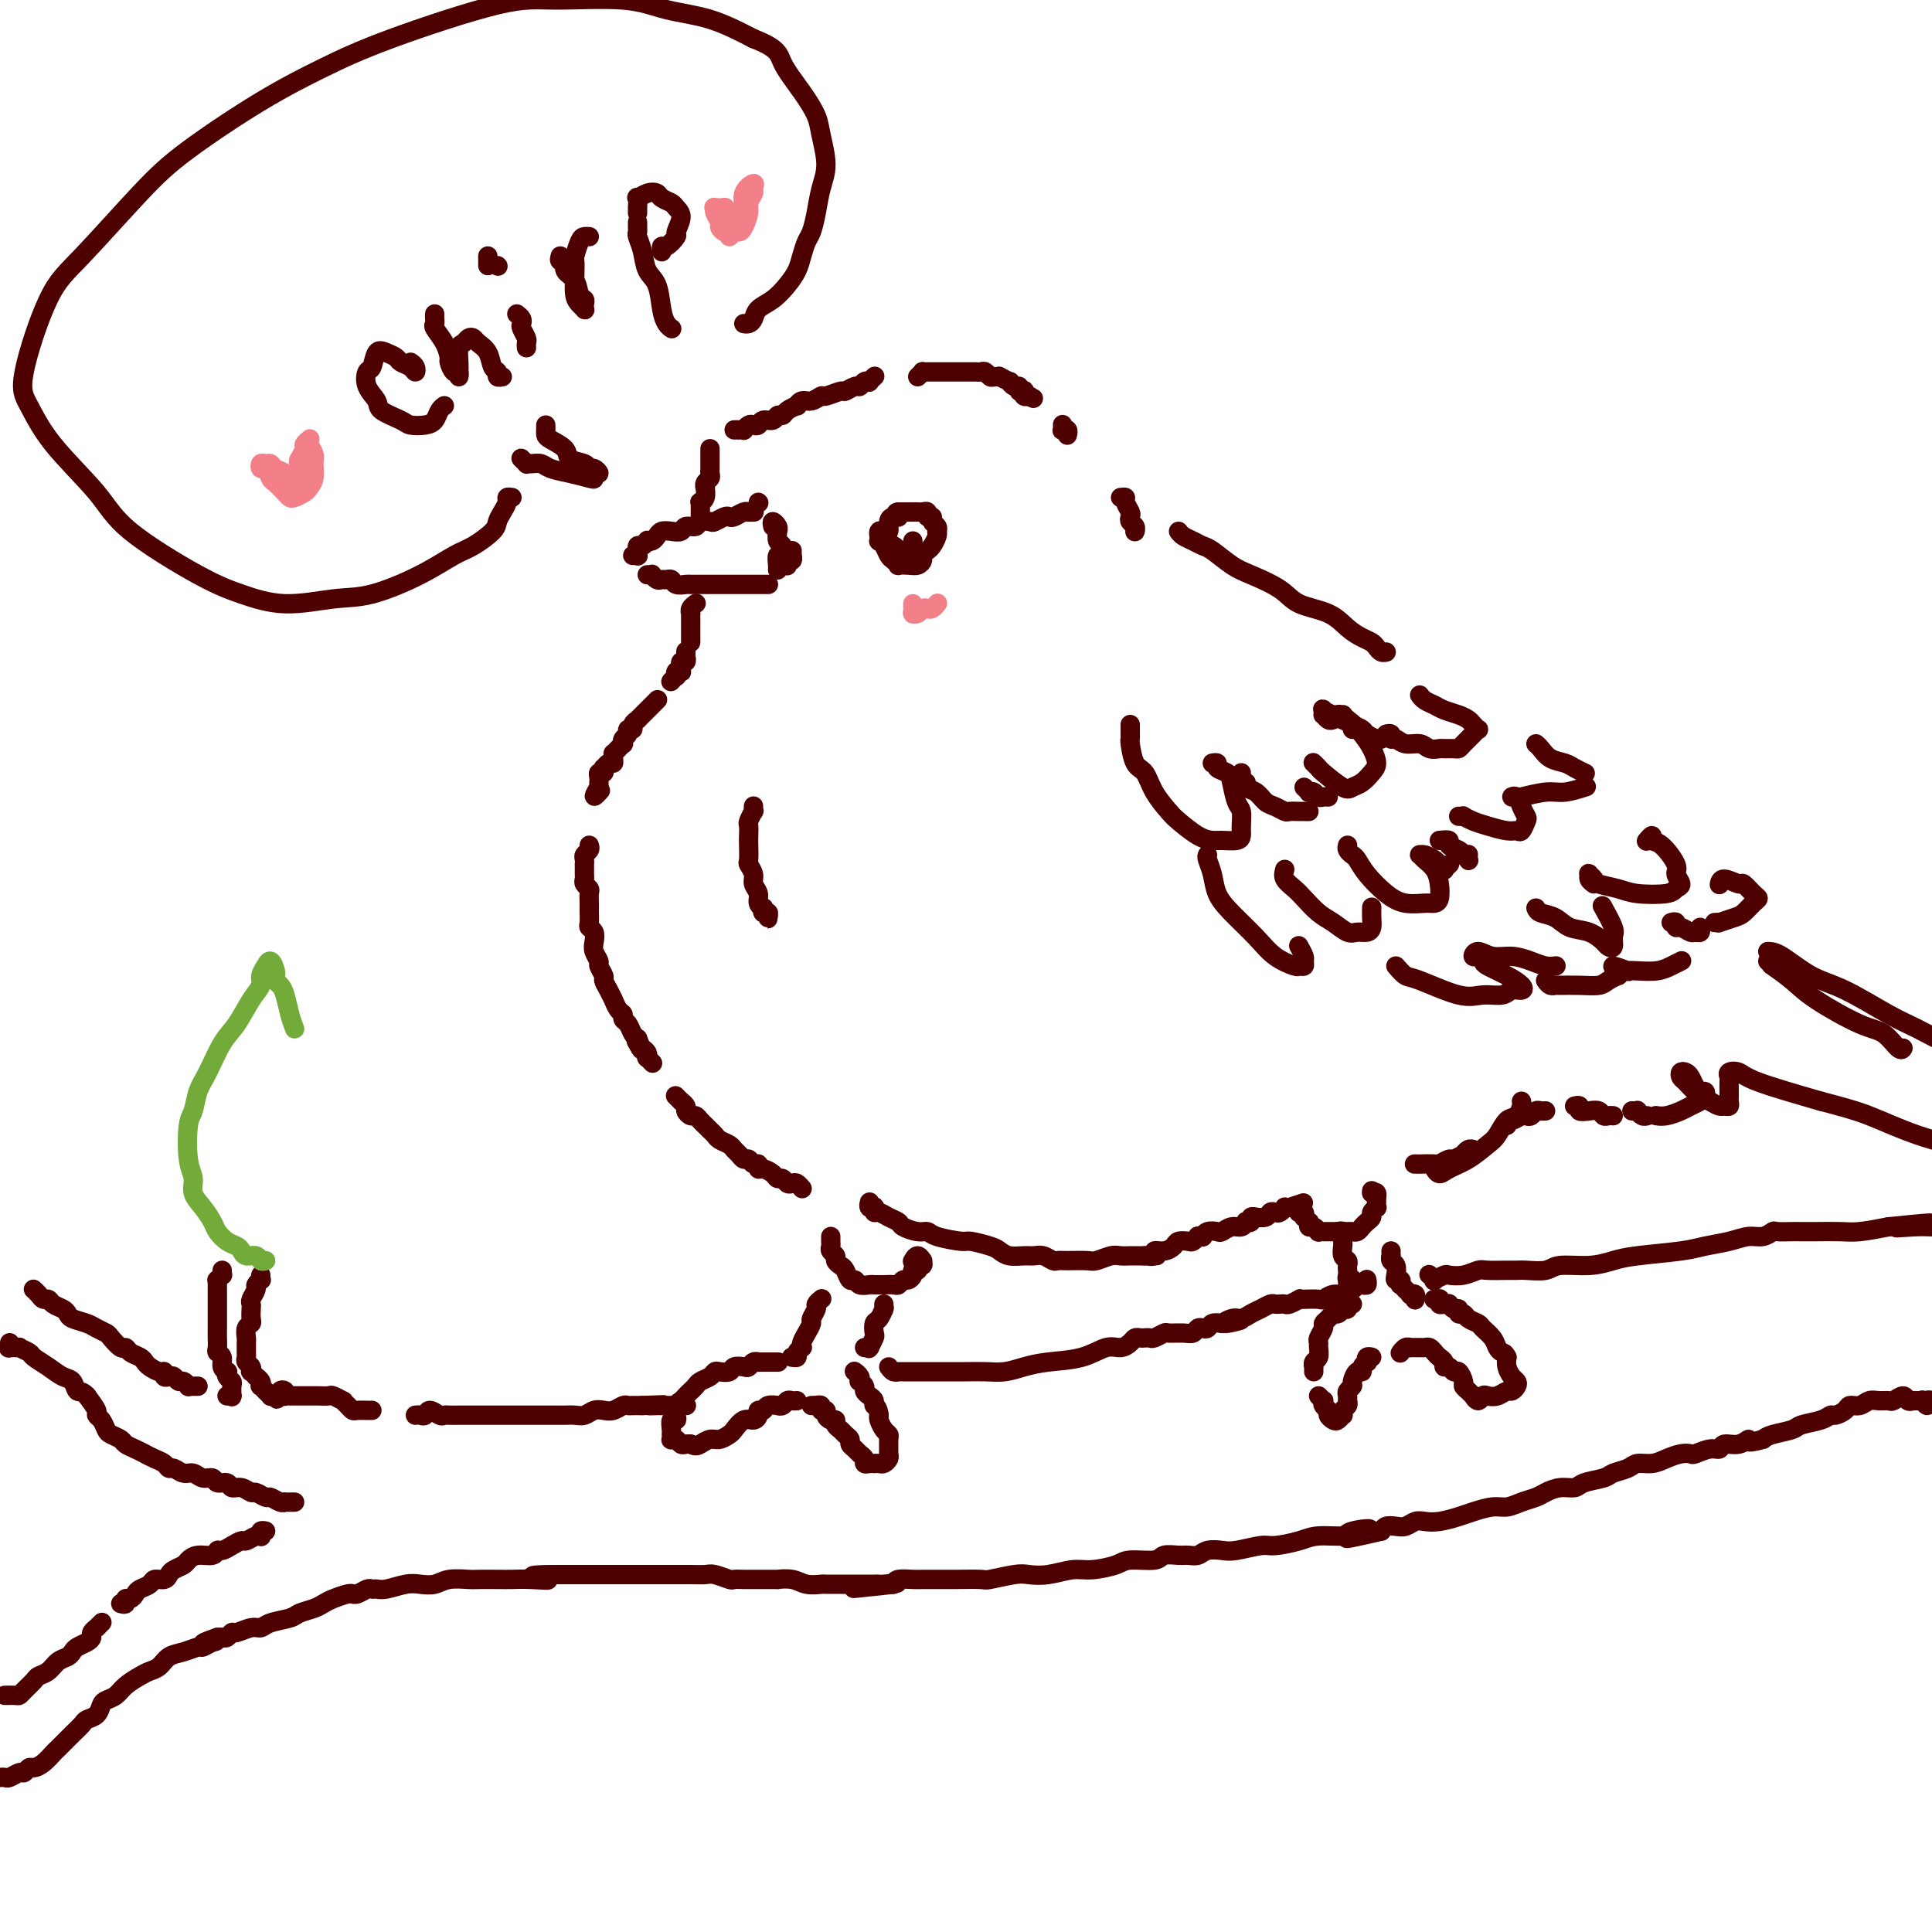<svg viewBox='0 0 400 400' version='1.1' xmlns='http://www.w3.org/2000/svg' xmlns:xlink='http://www.w3.org/1999/xlink'><g fill='none' stroke='#4E0000' stroke-width='4' stroke-linecap='round' stroke-linejoin='round'><path d='M156,106c0.118,0.002 0.235,0.004 0,0c-0.235,-0.004 -0.823,-0.015 -1,0c-0.177,0.015 0.056,0.056 0,0c-0.056,-0.056 -0.400,-0.207 -1,0c-0.600,0.207 -1.455,0.774 -2,1c-0.545,0.226 -0.780,0.112 -1,0c-0.220,-0.112 -0.425,-0.222 -1,0c-0.575,0.222 -1.520,0.776 -2,1c-0.480,0.224 -0.495,0.116 -1,0c-0.505,-0.116 -1.500,-0.241 -2,0c-0.500,0.241 -0.505,0.848 -1,1c-0.495,0.152 -1.481,-0.153 -2,0c-0.519,0.153 -0.573,0.763 -1,1c-0.427,0.237 -1.229,0.102 -2,0c-0.771,-0.102 -1.512,-0.172 -2,0c-0.488,0.172 -0.722,0.586 -1,1c-0.278,0.414 -0.600,0.828 -1,1c-0.400,0.172 -0.878,0.103 -1,0c-0.122,-0.103 0.111,-0.239 0,0c-0.111,0.239 -0.566,0.852 -1,1c-0.434,0.148 -0.847,-0.171 -1,0c-0.153,0.171 -0.045,0.830 0,1c0.045,0.170 0.026,-0.151 0,0c-0.026,0.151 -0.058,0.772 0,1c0.058,0.228 0.208,0.061 0,0c-0.208,-0.061 -0.774,-0.018 -1,0c-0.226,0.018 -0.113,0.009 0,0'/><path d='M134,119c0.447,0.031 0.893,0.061 1,0c0.107,-0.061 -0.126,-0.214 0,0c0.126,0.214 0.610,0.793 1,1c0.390,0.207 0.686,0.041 1,0c0.314,-0.041 0.646,0.041 1,0c0.354,-0.041 0.729,-0.207 1,0c0.271,0.207 0.439,0.788 1,1c0.561,0.212 1.515,0.057 2,0c0.485,-0.057 0.501,-0.015 1,0c0.499,0.015 1.481,0.004 2,0c0.519,-0.004 0.577,-0.001 1,0c0.423,0.001 1.213,0.000 2,0c0.787,-0.000 1.573,-0.000 2,0c0.427,0.000 0.497,0.000 1,0c0.503,-0.000 1.441,-0.000 2,0c0.559,0.000 0.741,0.000 1,0c0.259,-0.000 0.595,-0.000 1,0c0.405,0.000 0.878,0.000 1,0c0.122,-0.000 -0.107,-0.000 0,0c0.107,0.000 0.551,0.000 1,0c0.449,-0.000 0.905,-0.000 1,0c0.095,0.000 -0.170,0.000 0,0c0.170,-0.000 0.777,-0.000 1,0c0.223,0.000 0.064,0.000 0,0c-0.064,-0.000 -0.032,-0.000 0,0'/><path d='M163,117c-0.008,0.111 -0.016,0.222 0,0c0.016,-0.222 0.057,-0.776 0,-1c-0.057,-0.224 -0.211,-0.116 0,0c0.211,0.116 0.789,0.241 1,0c0.211,-0.241 0.057,-0.848 0,-1c-0.057,-0.152 -0.015,0.151 0,0c0.015,-0.151 0.004,-0.758 0,-1c-0.004,-0.242 -0.002,-0.121 0,0'/><path d='M160,109c-0.113,-0.507 -0.226,-1.013 0,-1c0.226,0.013 0.792,0.547 1,1c0.208,0.453 0.059,0.827 0,1c-0.059,0.173 -0.029,0.145 0,0c0.029,-0.145 0.057,-0.409 0,0c-0.057,0.409 -0.197,1.489 0,2c0.197,0.511 0.732,0.452 1,1c0.268,0.548 0.268,1.702 0,2c-0.268,0.298 -0.804,-0.260 -1,0c-0.196,0.260 -0.053,1.338 0,2c0.053,0.662 0.014,0.909 0,1c-0.014,0.091 -0.004,0.026 0,0c0.004,-0.026 0.002,-0.013 0,0'/><path d='M183,110c-0.423,-0.122 -0.846,-0.243 -1,0c-0.154,0.243 -0.038,0.852 0,1c0.038,0.148 -0.001,-0.164 0,0c0.001,0.164 0.041,0.803 0,1c-0.041,0.197 -0.165,-0.049 0,0c0.165,0.049 0.617,0.391 1,1c0.383,0.609 0.697,1.483 1,2c0.303,0.517 0.595,0.675 1,1c0.405,0.325 0.921,0.816 1,1c0.079,0.184 -0.281,0.060 0,0c0.281,-0.060 1.203,-0.058 2,0c0.797,0.058 1.470,0.171 2,0c0.530,-0.171 0.916,-0.627 1,-1c0.084,-0.373 -0.135,-0.664 0,-1c0.135,-0.336 0.624,-0.716 1,-1c0.376,-0.284 0.638,-0.471 1,-1c0.362,-0.529 0.825,-1.398 1,-2c0.175,-0.602 0.062,-0.936 0,-1c-0.062,-0.064 -0.073,0.141 0,0c0.073,-0.141 0.231,-0.630 0,-1c-0.231,-0.370 -0.849,-0.621 -1,-1c-0.151,-0.379 0.167,-0.886 0,-1c-0.167,-0.114 -0.819,0.166 -1,0c-0.181,-0.166 0.110,-0.776 0,-1c-0.110,-0.224 -0.621,-0.060 -1,0c-0.379,0.060 -0.626,0.016 -1,0c-0.374,-0.016 -0.874,-0.004 -1,0c-0.126,0.004 0.121,0.001 0,0c-0.121,-0.001 -0.609,-0.000 -1,0c-0.391,0.000 -0.683,0.000 -1,0c-0.317,-0.000 -0.658,-0.000 -1,0'/><path d='M186,106c-1.040,0.079 -0.138,0.777 0,1c0.138,0.223 -0.486,-0.028 -1,0c-0.514,0.028 -0.918,0.336 -1,1c-0.082,0.664 0.159,1.685 0,2c-0.159,0.315 -0.720,-0.074 -1,0c-0.280,0.074 -0.281,0.612 0,1c0.281,0.388 0.845,0.626 1,1c0.155,0.374 -0.098,0.885 0,1c0.098,0.115 0.547,-0.165 1,0c0.453,0.165 0.909,0.776 1,1c0.091,0.224 -0.182,0.061 0,0c0.182,-0.061 0.819,-0.020 1,0c0.181,0.020 -0.095,0.021 0,0c0.095,-0.021 0.561,-0.062 1,0c0.439,0.062 0.850,0.226 1,0c0.150,-0.226 0.040,-0.844 0,-1c-0.040,-0.156 -0.011,0.150 0,0c0.011,-0.150 0.003,-0.757 0,-1c-0.003,-0.243 -0.002,-0.121 0,0'/><path d='M157,104c0.000,0.000 0.100,0.100 0.1,0.1'/><path d='M145,107c0.000,-0.455 0.000,-0.910 0,-1c-0.000,-0.090 -0.001,0.187 0,0c0.001,-0.187 0.004,-0.836 0,-1c-0.004,-0.164 -0.015,0.159 0,0c0.015,-0.159 0.057,-0.798 0,-1c-0.057,-0.202 -0.212,0.034 0,0c0.212,-0.034 0.793,-0.338 1,-1c0.207,-0.662 0.041,-1.683 0,-2c-0.041,-0.317 0.041,0.070 0,0c-0.041,-0.070 -0.207,-0.597 0,-1c0.207,-0.403 0.788,-0.682 1,-1c0.212,-0.318 0.057,-0.676 0,-1c-0.057,-0.324 -0.015,-0.613 0,-1c0.015,-0.387 0.004,-0.873 0,-1c-0.004,-0.127 -0.001,0.106 0,0c0.001,-0.106 0.000,-0.550 0,-1c-0.000,-0.450 -0.000,-0.905 0,-1c0.000,-0.095 0.000,0.170 0,0c-0.000,-0.170 -0.000,-0.777 0,-1c0.000,-0.223 0.000,-0.064 0,0c-0.000,0.064 -0.000,0.032 0,0'/><path d='M152,89c0.455,-0.002 0.909,-0.004 1,0c0.091,0.004 -0.183,0.015 0,0c0.183,-0.015 0.823,-0.055 1,0c0.177,0.055 -0.108,0.207 0,0c0.108,-0.207 0.610,-0.772 1,-1c0.390,-0.228 0.668,-0.118 1,0c0.332,0.118 0.719,0.242 1,0c0.281,-0.242 0.455,-0.852 1,-1c0.545,-0.148 1.460,0.167 2,0c0.540,-0.167 0.704,-0.814 1,-1c0.296,-0.186 0.723,0.090 1,0c0.277,-0.090 0.406,-0.545 1,-1c0.594,-0.455 1.655,-0.911 2,-1c0.345,-0.089 -0.026,0.187 0,0c0.026,-0.187 0.449,-0.839 1,-1c0.551,-0.161 1.232,0.168 2,0c0.768,-0.168 1.624,-0.834 2,-1c0.376,-0.166 0.272,0.167 1,0c0.728,-0.167 2.289,-0.833 3,-1c0.711,-0.167 0.573,0.165 1,0c0.427,-0.165 1.420,-0.828 2,-1c0.580,-0.172 0.748,0.146 1,0c0.252,-0.146 0.589,-0.757 1,-1c0.411,-0.243 0.895,-0.118 1,0c0.105,0.118 -0.168,0.227 0,0c0.168,-0.227 0.776,-0.792 1,-1c0.224,-0.208 0.064,-0.059 0,0c-0.064,0.059 -0.032,0.030 0,0'/><path d='M190,78c0.446,-0.423 0.892,-0.845 1,-1c0.108,-0.155 -0.123,-0.041 0,0c0.123,0.041 0.601,0.011 1,0c0.399,-0.011 0.718,-0.003 1,0c0.282,0.003 0.528,0.001 1,0c0.472,-0.001 1.169,-0.000 2,0c0.831,0.000 1.795,0.000 2,0c0.205,-0.000 -0.348,-0.000 0,0c0.348,0.000 1.599,0.000 2,0c0.401,-0.000 -0.047,-0.001 0,0c0.047,0.001 0.590,0.004 1,0c0.410,-0.004 0.687,-0.015 1,0c0.313,0.015 0.663,0.057 1,0c0.337,-0.057 0.663,-0.212 1,0c0.337,0.212 0.687,0.793 1,1c0.313,0.207 0.591,0.040 1,0c0.409,-0.040 0.949,0.046 1,0c0.051,-0.046 -0.389,-0.224 0,0c0.389,0.224 1.606,0.848 2,1c0.394,0.152 -0.034,-0.169 0,0c0.034,0.169 0.531,0.829 1,1c0.469,0.171 0.909,-0.147 1,0c0.091,0.147 -0.168,0.757 0,1c0.168,0.243 0.763,0.118 1,0c0.237,-0.118 0.116,-0.228 0,0c-0.116,0.228 -0.227,0.793 0,1c0.227,0.207 0.792,0.056 1,0c0.208,-0.056 0.059,-0.016 0,0c-0.059,0.016 -0.030,0.008 0,0'/><path d='M213,82c1.667,0.833 0.833,0.417 0,0'/><path d='M220,88c-0.001,-0.008 -0.001,-0.016 0,0c0.001,0.016 0.004,0.056 0,0c-0.004,-0.056 -0.015,-0.207 0,0c0.015,0.207 0.057,0.774 0,1c-0.057,0.226 -0.211,0.113 0,0c0.211,-0.113 0.789,-0.226 1,0c0.211,0.226 0.057,0.792 0,1c-0.057,0.208 -0.016,0.060 0,0c0.016,-0.060 0.008,-0.030 0,0'/><path d='M232,103c0.452,-0.059 0.905,-0.118 1,0c0.095,0.118 -0.167,0.413 0,1c0.167,0.587 0.763,1.468 1,2c0.237,0.532 0.116,0.717 0,1c-0.116,0.283 -0.227,0.664 0,1c0.227,0.336 0.793,0.626 1,1c0.207,0.374 0.056,0.831 0,1c-0.056,0.169 -0.016,0.048 0,0c0.016,-0.048 0.008,-0.024 0,0'/><path d='M144,125c0.113,-0.081 0.226,-0.163 0,0c-0.226,0.163 -0.793,0.569 -1,1c-0.207,0.431 -0.056,0.885 0,1c0.056,0.115 0.015,-0.109 0,0c-0.015,0.109 -0.004,0.550 0,1c0.004,0.450 0.001,0.908 0,1c-0.001,0.092 -0.000,-0.181 0,0c0.000,0.181 0.000,0.818 0,1c-0.000,0.182 -0.000,-0.091 0,0c0.000,0.091 0.000,0.547 0,1c-0.000,0.453 -0.000,0.905 0,1c0.000,0.095 0.000,-0.167 0,0c-0.000,0.167 -0.000,0.762 0,1c0.000,0.238 0.000,0.119 0,0'/><path d='M142,135c-0.002,-0.122 -0.004,-0.244 0,0c0.004,0.244 0.015,0.854 0,1c-0.015,0.146 -0.057,-0.172 0,0c0.057,0.172 0.211,0.834 0,1c-0.211,0.166 -0.788,-0.166 -1,0c-0.212,0.166 -0.061,0.828 0,1c0.061,0.172 0.030,-0.146 0,0c-0.030,0.146 -0.060,0.756 0,1c0.060,0.244 0.208,0.122 0,0c-0.208,-0.122 -0.774,-0.243 -1,0c-0.226,0.243 -0.113,0.850 0,1c0.113,0.150 0.226,-0.156 0,0c-0.226,0.156 -0.792,0.773 -1,1c-0.208,0.227 -0.060,0.065 0,0c0.060,-0.065 0.030,-0.032 0,0'/><path d='M136,145c0.122,-0.122 0.244,-0.244 0,0c-0.244,0.244 -0.854,0.854 -1,1c-0.146,0.146 0.172,-0.172 0,0c-0.172,0.172 -0.834,0.834 -1,1c-0.166,0.166 0.166,-0.166 0,0c-0.166,0.166 -0.828,0.828 -1,1c-0.172,0.172 0.146,-0.147 0,0c-0.146,0.147 -0.756,0.761 -1,1c-0.244,0.239 -0.122,0.102 0,0c0.122,-0.102 0.244,-0.168 0,0c-0.244,0.168 -0.854,0.569 -1,1c-0.146,0.431 0.171,0.890 0,1c-0.171,0.110 -0.830,-0.129 -1,0c-0.170,0.129 0.148,0.626 0,1c-0.148,0.374 -0.761,0.626 -1,1c-0.239,0.374 -0.102,0.870 0,1c0.102,0.130 0.171,-0.106 0,0c-0.171,0.106 -0.581,0.554 -1,1c-0.419,0.446 -0.847,0.889 -1,1c-0.153,0.111 -0.031,-0.110 0,0c0.031,0.110 -0.031,0.550 0,1c0.031,0.450 0.153,0.909 0,1c-0.153,0.091 -0.581,-0.187 -1,0c-0.419,0.187 -0.830,0.837 -1,1c-0.170,0.163 -0.098,-0.163 0,0c0.098,0.163 0.222,0.813 0,1c-0.222,0.187 -0.792,-0.091 -1,0c-0.208,0.091 -0.056,0.550 0,1c0.056,0.450 0.015,0.890 0,1c-0.015,0.110 -0.004,-0.112 0,0c0.004,0.112 0.002,0.556 0,1'/><path d='M124,163c-1.867,3.022 -0.533,1.578 0,1c0.533,-0.578 0.267,-0.289 0,0'/><path d='M122,175c0.113,0.331 0.227,0.661 0,1c-0.227,0.339 -0.793,0.686 -1,1c-0.207,0.314 -0.055,0.595 0,1c0.055,0.405 0.014,0.935 0,1c-0.014,0.065 0.000,-0.333 0,0c-0.000,0.333 -0.014,1.398 0,2c0.014,0.602 0.056,0.742 0,1c-0.056,0.258 -0.211,0.633 0,1c0.211,0.367 0.789,0.727 1,1c0.211,0.273 0.057,0.458 0,1c-0.057,0.542 -0.016,1.441 0,2c0.016,0.559 0.008,0.779 0,1c-0.008,0.221 -0.016,0.443 0,1c0.016,0.557 0.056,1.447 0,2c-0.056,0.553 -0.207,0.768 0,1c0.207,0.232 0.772,0.481 1,1c0.228,0.519 0.118,1.309 0,2c-0.118,0.691 -0.242,1.284 0,2c0.242,0.716 0.852,1.556 1,2c0.148,0.444 -0.167,0.491 0,1c0.167,0.509 0.814,1.479 1,2c0.186,0.521 -0.091,0.591 0,1c0.091,0.409 0.550,1.156 1,2c0.450,0.844 0.890,1.785 1,2c0.110,0.215 -0.111,-0.294 0,0c0.111,0.294 0.555,1.392 1,2c0.445,0.608 0.893,0.726 1,1c0.107,0.274 -0.126,0.702 0,1c0.126,0.298 0.611,0.465 1,1c0.389,0.535 0.683,1.439 1,2c0.317,0.561 0.659,0.781 1,1'/><path d='M132,215c1.559,3.952 0.456,1.834 0,1c-0.456,-0.834 -0.267,-0.382 0,0c0.267,0.382 0.611,0.695 1,1c0.389,0.305 0.822,0.604 1,1c0.178,0.396 0.099,0.890 0,1c-0.099,0.110 -0.219,-0.163 0,0c0.219,0.163 0.777,0.761 1,1c0.223,0.239 0.112,0.120 0,0'/><path d='M140,227c-0.122,-0.120 -0.244,-0.240 0,0c0.244,0.240 0.853,0.839 1,1c0.147,0.161 -0.168,-0.115 0,0c0.168,0.115 0.818,0.622 1,1c0.182,0.378 -0.106,0.626 0,1c0.106,0.374 0.606,0.874 1,1c0.394,0.126 0.683,-0.121 1,0c0.317,0.121 0.661,0.610 1,1c0.339,0.390 0.672,0.682 1,1c0.328,0.318 0.651,0.663 1,1c0.349,0.337 0.723,0.667 1,1c0.277,0.333 0.455,0.668 1,1c0.545,0.332 1.455,0.662 2,1c0.545,0.338 0.723,0.683 1,1c0.277,0.317 0.653,0.606 1,1c0.347,0.394 0.667,0.894 1,1c0.333,0.106 0.680,-0.183 1,0c0.320,0.183 0.614,0.836 1,1c0.386,0.164 0.863,-0.162 1,0c0.137,0.162 -0.065,0.813 0,1c0.065,0.187 0.399,-0.090 1,0c0.601,0.090 1.471,0.546 2,1c0.529,0.454 0.719,0.905 1,1c0.281,0.095 0.653,-0.167 1,0c0.347,0.167 0.667,0.763 1,1c0.333,0.237 0.678,0.116 1,0c0.322,-0.116 0.623,-0.227 1,0c0.377,0.227 0.832,0.792 1,1c0.168,0.208 0.048,0.059 0,0c-0.048,-0.059 -0.024,-0.030 0,0'/><path d='M180,249c0.030,-0.111 0.060,-0.222 0,0c-0.060,0.222 -0.210,0.777 0,1c0.210,0.223 0.780,0.115 1,0c0.220,-0.115 0.091,-0.238 0,0c-0.091,0.238 -0.142,0.837 0,1c0.142,0.163 0.478,-0.110 1,0c0.522,0.110 1.229,0.603 2,1c0.771,0.397 1.607,0.698 2,1c0.393,0.302 0.344,0.607 1,1c0.656,0.393 2.018,0.875 3,1c0.982,0.125 1.583,-0.107 2,0c0.417,0.107 0.650,0.553 2,1c1.350,0.447 3.817,0.894 5,1c1.183,0.106 1.083,-0.129 2,0c0.917,0.129 2.850,0.623 4,1c1.150,0.377 1.515,0.636 2,1c0.485,0.364 1.089,0.833 2,1c0.911,0.167 2.128,0.031 3,0c0.872,-0.031 1.400,0.044 2,0c0.600,-0.044 1.271,-0.208 2,0c0.729,0.208 1.517,0.789 2,1c0.483,0.211 0.661,0.053 1,0c0.339,-0.053 0.839,-0.000 2,0c1.161,0.000 2.983,-0.053 4,0c1.017,0.053 1.228,0.210 2,0c0.772,-0.210 2.105,-0.788 3,-1c0.895,-0.212 1.353,-0.057 2,0c0.647,0.057 1.483,0.015 2,0c0.517,-0.015 0.716,-0.004 1,0c0.284,0.004 0.653,0.001 1,0c0.347,-0.001 0.674,-0.001 1,0'/><path d='M237,260c4.491,-0.017 1.718,-0.060 1,0c-0.718,0.060 0.619,0.223 1,0c0.381,-0.223 -0.192,-0.830 0,-1c0.192,-0.170 1.150,0.099 2,0c0.850,-0.099 1.591,-0.566 2,-1c0.409,-0.434 0.487,-0.834 1,-1c0.513,-0.166 1.462,-0.097 2,0c0.538,0.097 0.665,0.223 1,0c0.335,-0.223 0.876,-0.796 1,-1c0.124,-0.204 -0.170,-0.041 0,0c0.170,0.041 0.804,-0.040 1,0c0.196,0.040 -0.047,0.203 0,0c0.047,-0.203 0.383,-0.771 1,-1c0.617,-0.229 1.514,-0.118 2,0c0.486,0.118 0.560,0.241 1,0c0.440,-0.241 1.246,-0.848 2,-1c0.754,-0.152 1.455,0.152 2,0c0.545,-0.152 0.935,-0.759 1,-1c0.065,-0.241 -0.195,-0.118 0,0c0.195,0.118 0.844,0.229 1,0c0.156,-0.229 -0.179,-0.797 0,-1c0.179,-0.203 0.874,-0.041 1,0c0.126,0.041 -0.317,-0.041 0,0c0.317,0.041 1.396,0.203 2,0c0.604,-0.203 0.735,-0.772 1,-1c0.265,-0.228 0.663,-0.114 1,0c0.337,0.114 0.612,0.227 1,0c0.388,-0.227 0.887,-0.793 1,-1c0.113,-0.207 -0.162,-0.056 0,0c0.162,0.056 0.761,0.016 1,0c0.239,-0.016 0.120,-0.008 0,0'/><path d='M267,250c5.000,-1.667 2.500,-0.833 0,0'/><path d='M269,251c-0.111,0.033 -0.222,0.065 0,0c0.222,-0.065 0.778,-0.229 1,0c0.222,0.229 0.111,0.850 0,1c-0.111,0.150 -0.223,-0.171 0,0c0.223,0.171 0.782,0.834 1,1c0.218,0.166 0.096,-0.166 0,0c-0.096,0.166 -0.165,0.829 0,1c0.165,0.171 0.564,-0.150 1,0c0.436,0.150 0.908,0.772 1,1c0.092,0.228 -0.197,0.061 0,0c0.197,-0.061 0.879,-0.016 1,0c0.121,0.016 -0.318,0.004 0,0c0.318,-0.004 1.395,-0.001 2,0c0.605,0.001 0.740,0.001 1,0c0.260,-0.001 0.647,-0.003 1,0c0.353,0.003 0.672,0.012 1,0c0.328,-0.012 0.666,-0.045 1,0c0.334,0.045 0.663,0.167 1,0c0.337,-0.167 0.683,-0.623 1,-1c0.317,-0.377 0.607,-0.674 1,-1c0.393,-0.326 0.890,-0.680 1,-1c0.110,-0.320 -0.167,-0.607 0,-1c0.167,-0.393 0.777,-0.894 1,-1c0.223,-0.106 0.060,0.183 0,0c-0.060,-0.183 -0.015,-0.837 0,-1c0.015,-0.163 0.001,0.166 0,0c-0.001,-0.166 0.010,-0.828 0,-1c-0.010,-0.172 -0.041,0.146 0,0c0.041,-0.146 0.155,-0.756 0,-1c-0.155,-0.244 -0.577,-0.122 -1,0'/><path d='M284,247c0.000,-0.833 0.000,-0.417 0,0'/><path d='M277,255c0.423,-0.120 0.846,-0.240 1,0c0.154,0.240 0.040,0.842 0,1c-0.040,0.158 -0.007,-0.126 0,0c0.007,0.126 -0.012,0.664 0,1c0.012,0.336 0.056,0.471 0,1c-0.056,0.529 -0.211,1.451 0,2c0.211,0.549 0.788,0.725 1,1c0.212,0.275 0.061,0.648 0,1c-0.061,0.352 -0.031,0.682 0,1c0.031,0.318 0.062,0.625 0,1c-0.062,0.375 -0.216,0.818 0,1c0.216,0.182 0.804,0.101 1,0c0.196,-0.101 0.001,-0.223 0,0c-0.001,0.223 0.192,0.791 0,1c-0.192,0.209 -0.769,0.060 -1,0c-0.231,-0.060 -0.115,-0.030 0,0'/><path d='M280,270c-0.455,-0.111 -0.909,-0.222 -1,0c-0.091,0.222 0.183,0.777 0,1c-0.183,0.223 -0.822,0.115 -1,0c-0.178,-0.115 0.106,-0.238 0,0c-0.106,0.238 -0.602,0.836 -1,1c-0.398,0.164 -0.699,-0.107 -1,0c-0.301,0.107 -0.602,0.592 -1,1c-0.398,0.408 -0.891,0.738 -1,1c-0.109,0.262 0.168,0.455 0,1c-0.168,0.545 -0.781,1.441 -1,2c-0.219,0.559 -0.045,0.781 0,1c0.045,0.219 -0.041,0.436 0,1c0.041,0.564 0.207,1.475 0,2c-0.207,0.525 -0.788,0.663 -1,1c-0.212,0.337 -0.057,0.874 0,1c0.057,0.126 0.015,-0.158 0,0c-0.015,0.158 -0.004,0.760 0,1c0.004,0.240 0.002,0.120 0,0'/><path d='M273,289c0.414,0.447 0.828,0.893 1,1c0.172,0.107 0.102,-0.126 0,0c-0.102,0.126 -0.235,0.609 0,1c0.235,0.391 0.837,0.689 1,1c0.163,0.311 -0.114,0.634 0,1c0.114,0.366 0.618,0.775 1,1c0.382,0.225 0.642,0.268 1,0c0.358,-0.268 0.814,-0.845 1,-1c0.186,-0.155 0.103,0.113 0,0c-0.103,-0.113 -0.225,-0.608 0,-1c0.225,-0.392 0.796,-0.683 1,-1c0.204,-0.317 0.040,-0.661 0,-1c-0.040,-0.339 0.045,-0.673 0,-1c-0.045,-0.327 -0.218,-0.647 0,-1c0.218,-0.353 0.828,-0.738 1,-1c0.172,-0.262 -0.094,-0.400 0,-1c0.094,-0.600 0.547,-1.662 1,-2c0.453,-0.338 0.905,0.049 1,0c0.095,-0.049 -0.167,-0.535 0,-1c0.167,-0.465 0.763,-0.909 1,-1c0.237,-0.091 0.115,0.172 0,0c-0.115,-0.172 -0.223,-0.777 0,-1c0.223,-0.223 0.778,-0.064 1,0c0.222,0.064 0.111,0.032 0,0'/><path d='M290,280c-0.081,0.113 -0.162,0.227 0,0c0.162,-0.227 0.568,-0.793 1,-1c0.432,-0.207 0.889,-0.055 1,0c0.111,0.055 -0.125,0.014 0,0c0.125,-0.014 0.611,-0.001 1,0c0.389,0.001 0.681,-0.011 1,0c0.319,0.011 0.664,0.044 1,0c0.336,-0.044 0.664,-0.165 1,0c0.336,0.165 0.682,0.618 1,1c0.318,0.382 0.610,0.695 1,1c0.390,0.305 0.878,0.602 1,1c0.122,0.398 -0.121,0.898 0,1c0.121,0.102 0.606,-0.194 1,0c0.394,0.194 0.697,0.878 1,1c0.303,0.122 0.607,-0.317 1,0c0.393,0.317 0.875,1.390 1,2c0.125,0.610 -0.107,0.757 0,1c0.107,0.243 0.554,0.583 1,1c0.446,0.417 0.892,0.910 1,1c0.108,0.090 -0.123,-0.224 0,0c0.123,0.224 0.600,0.984 1,1c0.400,0.016 0.723,-0.713 1,-1c0.277,-0.287 0.509,-0.132 1,0c0.491,0.132 1.243,0.243 2,0c0.757,-0.243 1.521,-0.838 2,-1c0.479,-0.162 0.675,0.108 1,0c0.325,-0.108 0.781,-0.595 1,-1c0.219,-0.405 0.203,-0.727 0,-1c-0.203,-0.273 -0.593,-0.497 -1,-1c-0.407,-0.503 -0.831,-1.287 -1,-2c-0.169,-0.713 -0.085,-1.357 0,-2'/><path d='M312,281c-0.483,-0.964 -0.692,-0.874 -1,-1c-0.308,-0.126 -0.716,-0.467 -1,-1c-0.284,-0.533 -0.443,-1.257 -1,-2c-0.557,-0.743 -1.512,-1.504 -2,-2c-0.488,-0.496 -0.508,-0.725 -1,-1c-0.492,-0.275 -1.455,-0.594 -2,-1c-0.545,-0.406 -0.672,-0.897 -1,-1c-0.328,-0.103 -0.858,0.183 -1,0c-0.142,-0.183 0.103,-0.834 0,-1c-0.103,-0.166 -0.553,0.153 -1,0c-0.447,-0.153 -0.891,-0.777 -1,-1c-0.109,-0.223 0.115,-0.046 0,0c-0.115,0.046 -0.571,-0.040 -1,0c-0.429,0.040 -0.833,0.207 -1,0c-0.167,-0.207 -0.097,-0.787 0,-1c0.097,-0.213 0.222,-0.057 0,0c-0.222,0.057 -0.791,0.015 -1,0c-0.209,-0.015 -0.060,-0.004 0,0c0.060,0.004 0.030,0.002 0,0'/><path d='M293,269c-0.033,0.111 -0.065,0.222 0,0c0.065,-0.222 0.229,-0.776 0,-1c-0.229,-0.224 -0.850,-0.117 -1,0c-0.150,0.117 0.170,0.243 0,0c-0.170,-0.243 -0.829,-0.854 -1,-1c-0.171,-0.146 0.147,0.172 0,0c-0.147,-0.172 -0.758,-0.833 -1,-1c-0.242,-0.167 -0.117,0.159 0,0c0.117,-0.159 0.224,-0.802 0,-1c-0.224,-0.198 -0.778,0.048 -1,0c-0.222,-0.048 -0.112,-0.390 0,-1c0.112,-0.610 0.226,-1.488 0,-2c-0.226,-0.512 -0.793,-0.659 -1,-1c-0.207,-0.341 -0.056,-0.875 0,-1c0.056,-0.125 0.015,0.159 0,0c-0.015,-0.159 -0.004,-0.760 0,-1c0.004,-0.240 0.002,-0.120 0,0'/><path d='M172,256c0.002,0.447 0.005,0.893 0,1c-0.005,0.107 -0.016,-0.126 0,0c0.016,0.126 0.060,0.612 0,1c-0.060,0.388 -0.223,0.680 0,1c0.223,0.320 0.833,0.668 1,1c0.167,0.332 -0.110,0.648 0,1c0.110,0.352 0.606,0.739 1,1c0.394,0.261 0.687,0.396 1,1c0.313,0.604 0.647,1.679 1,2c0.353,0.321 0.725,-0.110 1,0c0.275,0.110 0.454,0.762 1,1c0.546,0.238 1.459,0.064 2,0c0.541,-0.064 0.708,-0.016 1,0c0.292,0.016 0.708,0.000 1,0c0.292,-0.000 0.459,0.015 1,0c0.541,-0.015 1.455,-0.059 2,0c0.545,0.059 0.719,0.222 1,0c0.281,-0.222 0.668,-0.829 1,-1c0.332,-0.171 0.610,0.094 1,0c0.390,-0.094 0.893,-0.546 1,-1c0.107,-0.454 -0.182,-0.910 0,-1c0.182,-0.090 0.834,0.188 1,0c0.166,-0.188 -0.154,-0.840 0,-1c0.154,-0.160 0.784,0.171 1,0c0.216,-0.171 0.019,-0.844 0,-1c-0.019,-0.156 0.139,0.206 0,0c-0.139,-0.206 -0.576,-0.978 -1,-1c-0.424,-0.022 -0.835,0.708 -1,1c-0.165,0.292 -0.082,0.146 0,0'/><path d='M170,269c0.122,-0.098 0.244,-0.196 0,0c-0.244,0.196 -0.853,0.685 -1,1c-0.147,0.315 0.167,0.455 0,1c-0.167,0.545 -0.816,1.495 -1,2c-0.184,0.505 0.095,0.565 0,1c-0.095,0.435 -0.565,1.244 -1,2c-0.435,0.756 -0.833,1.460 -1,2c-0.167,0.540 -0.101,0.915 0,1c0.101,0.085 0.237,-0.121 0,0c-0.237,0.121 -0.848,0.568 -1,1c-0.152,0.432 0.155,0.848 0,1c-0.155,0.152 -0.773,0.041 -1,0c-0.227,-0.041 -0.065,-0.012 0,0c0.065,0.012 0.032,0.006 0,0'/><path d='M161,282c0.120,0.000 0.240,0.000 0,0c-0.240,-0.000 -0.839,-0.000 -1,0c-0.161,0.000 0.115,0.000 0,0c-0.115,-0.000 -0.622,-0.001 -1,0c-0.378,0.001 -0.626,0.004 -1,0c-0.374,-0.004 -0.873,-0.015 -1,0c-0.127,0.015 0.117,0.056 0,0c-0.117,-0.056 -0.593,-0.207 -1,0c-0.407,0.207 -0.743,0.774 -1,1c-0.257,0.226 -0.436,0.112 -1,0c-0.564,-0.112 -1.512,-0.223 -2,0c-0.488,0.223 -0.516,0.781 -1,1c-0.484,0.219 -1.425,0.100 -2,0c-0.575,-0.100 -0.784,-0.182 -1,0c-0.216,0.182 -0.439,0.626 -1,1c-0.561,0.374 -1.459,0.678 -2,1c-0.541,0.322 -0.723,0.663 -1,1c-0.277,0.337 -0.649,0.671 -1,1c-0.351,0.329 -0.682,0.653 -1,1c-0.318,0.347 -0.625,0.718 -1,1c-0.375,0.282 -0.818,0.475 -1,1c-0.182,0.525 -0.101,1.383 0,2c0.101,0.617 0.224,0.992 0,1c-0.224,0.008 -0.793,-0.351 -1,0c-0.207,0.351 -0.053,1.414 0,2c0.053,0.586 0.003,0.697 0,1c-0.003,0.303 0.041,0.799 0,1c-0.041,0.201 -0.166,0.106 0,0c0.166,-0.106 0.622,-0.224 1,0c0.378,0.224 0.679,0.791 1,1c0.321,0.209 0.663,0.060 1,0c0.337,-0.060 0.668,-0.030 1,0'/><path d='M143,299c0.975,0.529 1.412,0.350 2,0c0.588,-0.350 1.326,-0.872 2,-1c0.674,-0.128 1.283,0.138 2,0c0.717,-0.138 1.541,-0.681 2,-1c0.459,-0.319 0.553,-0.415 1,-1c0.447,-0.585 1.247,-1.658 2,-2c0.753,-0.342 1.457,0.048 2,0c0.543,-0.048 0.923,-0.535 1,-1c0.077,-0.465 -0.151,-0.909 0,-1c0.151,-0.091 0.681,0.172 1,0c0.319,-0.172 0.428,-0.777 1,-1c0.572,-0.223 1.606,-0.064 2,0c0.394,0.064 0.147,0.031 0,0c-0.147,-0.031 -0.193,-0.061 0,0c0.193,0.061 0.626,0.212 1,0c0.374,-0.212 0.689,-0.789 1,-1c0.311,-0.211 0.620,-0.057 1,0c0.380,0.057 0.833,0.015 1,0c0.167,-0.015 0.048,-0.004 0,0c-0.048,0.004 -0.024,0.002 0,0'/><path d='M168,291c0.455,-0.009 0.911,-0.017 1,0c0.089,0.017 -0.187,0.060 0,0c0.187,-0.060 0.837,-0.222 1,0c0.163,0.222 -0.163,0.829 0,1c0.163,0.171 0.813,-0.095 1,0c0.187,0.095 -0.091,0.550 0,1c0.091,0.450 0.549,0.894 1,1c0.451,0.106 0.895,-0.126 1,0c0.105,0.126 -0.130,0.611 0,1c0.130,0.389 0.626,0.682 1,1c0.374,0.318 0.625,0.663 1,1c0.375,0.337 0.875,0.668 1,1c0.125,0.332 -0.125,0.667 0,1c0.125,0.333 0.625,0.664 1,1c0.375,0.336 0.626,0.679 1,1c0.374,0.321 0.870,0.622 1,1c0.130,0.378 -0.106,0.833 0,1c0.106,0.167 0.553,0.045 1,0c0.447,-0.045 0.894,-0.015 1,0c0.106,0.015 -0.129,0.015 0,0c0.129,-0.015 0.623,-0.044 1,0c0.377,0.044 0.637,0.163 1,0c0.363,-0.163 0.830,-0.607 1,-1c0.170,-0.393 0.043,-0.734 0,-1c-0.043,-0.266 -0.001,-0.456 0,-1c0.001,-0.544 -0.038,-1.441 0,-2c0.038,-0.559 0.155,-0.779 0,-1c-0.155,-0.221 -0.580,-0.444 -1,-1c-0.420,-0.556 -0.834,-1.445 -1,-2c-0.166,-0.555 -0.083,-0.778 0,-1'/><path d='M182,293c-0.238,-1.952 -0.833,-1.832 -1,-2c-0.167,-0.168 0.095,-0.623 0,-1c-0.095,-0.377 -0.548,-0.675 -1,-1c-0.452,-0.325 -0.905,-0.678 -1,-1c-0.095,-0.322 0.167,-0.612 0,-1c-0.167,-0.388 -0.763,-0.875 -1,-1c-0.237,-0.125 -0.115,0.111 0,0c0.115,-0.111 0.223,-0.568 0,-1c-0.223,-0.432 -0.778,-0.838 -1,-1c-0.222,-0.162 -0.111,-0.081 0,0'/><path d='M179,279c0.415,0.015 0.829,0.030 1,0c0.171,-0.030 0.098,-0.106 0,0c-0.098,0.106 -0.220,0.395 0,0c0.220,-0.395 0.781,-1.472 1,-2c0.219,-0.528 0.097,-0.506 0,-1c-0.097,-0.494 -0.170,-1.504 0,-2c0.170,-0.496 0.581,-0.476 1,-1c0.419,-0.524 0.844,-1.591 1,-2c0.156,-0.409 0.042,-0.161 0,0c-0.042,0.161 -0.011,0.236 0,0c0.011,-0.236 0.003,-0.782 0,-1c-0.003,-0.218 -0.002,-0.109 0,0'/><path d='M234,150c0.001,0.340 0.002,0.679 0,1c-0.002,0.321 -0.008,0.623 0,1c0.008,0.377 0.031,0.830 0,1c-0.031,0.170 -0.117,0.055 0,1c0.117,0.945 0.438,2.948 1,4c0.562,1.052 1.364,1.154 2,2c0.636,0.846 1.105,2.437 2,4c0.895,1.563 2.216,3.098 3,4c0.784,0.902 1.029,1.171 2,2c0.971,0.829 2.667,2.220 4,3c1.333,0.780 2.305,0.950 3,1c0.695,0.050 1.115,-0.021 2,0c0.885,0.021 2.234,0.135 3,0c0.766,-0.135 0.948,-0.519 1,-1c0.052,-0.481 -0.026,-1.060 0,-2c0.026,-0.940 0.157,-2.240 0,-3c-0.157,-0.760 -0.601,-0.978 -1,-2c-0.399,-1.022 -0.752,-2.848 -1,-4c-0.248,-1.152 -0.393,-1.629 -1,-2c-0.607,-0.371 -1.678,-0.636 -2,-1c-0.322,-0.364 0.106,-0.829 0,-1c-0.106,-0.171 -0.744,-0.049 -1,0c-0.256,0.049 -0.128,0.024 0,0'/><path d='M257,160c-0.009,0.455 -0.018,0.910 0,1c0.018,0.090 0.063,-0.184 0,0c-0.063,0.184 -0.235,0.827 0,1c0.235,0.173 0.878,-0.123 1,0c0.122,0.123 -0.276,0.664 0,1c0.276,0.336 1.225,0.468 2,1c0.775,0.532 1.377,1.463 2,2c0.623,0.537 1.266,0.680 2,1c0.734,0.320 1.559,0.818 2,1c0.441,0.182 0.497,0.049 1,0c0.503,-0.049 1.455,-0.013 2,0c0.545,0.013 0.685,0.004 1,0c0.315,-0.004 0.804,-0.001 1,0c0.196,0.001 0.098,0.001 0,0'/><path d='M270,163c0.446,0.415 0.893,0.829 1,1c0.107,0.171 -0.125,0.098 0,0c0.125,-0.098 0.608,-0.222 1,0c0.392,0.222 0.693,0.792 1,1c0.307,0.208 0.621,0.056 1,0c0.379,-0.056 0.823,-0.016 1,0c0.177,0.016 0.089,0.008 0,0'/><path d='M244,110c0.248,0.337 0.496,0.675 1,1c0.504,0.325 1.265,0.639 2,1c0.735,0.361 1.442,0.771 2,1c0.558,0.229 0.965,0.278 2,1c1.035,0.722 2.699,2.118 4,3c1.301,0.882 2.238,1.251 4,2c1.762,0.749 4.348,1.878 6,3c1.652,1.122 2.369,2.237 4,3c1.631,0.763 4.177,1.174 6,2c1.823,0.826 2.922,2.067 4,3c1.078,0.933 2.135,1.556 3,2c0.865,0.444 1.538,0.707 2,1c0.462,0.293 0.712,0.614 1,1c0.288,0.386 0.613,0.835 1,1c0.387,0.165 0.835,0.044 1,0c0.165,-0.044 0.047,-0.013 0,0c-0.047,0.013 -0.024,0.006 0,0'/><path d='M294,144c-0.063,-0.089 -0.127,-0.179 0,0c0.127,0.179 0.443,0.625 1,1c0.557,0.375 1.353,0.678 2,1c0.647,0.322 1.144,0.665 2,1c0.856,0.335 2.072,0.664 3,1c0.928,0.336 1.567,0.681 2,1c0.433,0.319 0.659,0.614 1,1c0.341,0.386 0.796,0.864 1,1c0.204,0.136 0.158,-0.069 0,0c-0.158,0.069 -0.428,0.411 -1,1c-0.572,0.589 -1.448,1.426 -2,2c-0.552,0.574 -0.781,0.887 -1,1c-0.219,0.113 -0.428,0.026 -1,0c-0.572,-0.026 -1.508,0.008 -2,0c-0.492,-0.008 -0.541,-0.059 -1,0c-0.459,0.059 -1.328,0.227 -2,0c-0.672,-0.227 -1.146,-0.849 -2,-1c-0.854,-0.151 -2.089,0.170 -3,0c-0.911,-0.170 -1.498,-0.830 -2,-1c-0.502,-0.170 -0.918,0.150 -1,0c-0.082,-0.150 0.170,-0.771 0,-1c-0.170,-0.229 -0.763,-0.065 -1,0c-0.237,0.065 -0.119,0.033 0,0'/><path d='M286,153c-0.215,0.089 -0.430,0.177 -1,0c-0.570,-0.177 -1.496,-0.621 -2,-1c-0.504,-0.379 -0.585,-0.694 -1,-1c-0.415,-0.306 -1.165,-0.604 -2,-1c-0.835,-0.396 -1.755,-0.892 -2,-1c-0.245,-0.108 0.186,0.170 0,0c-0.186,-0.170 -0.988,-0.788 -1,-1c-0.012,-0.212 0.767,-0.019 1,0c0.233,0.019 -0.081,-0.135 0,0c0.081,0.135 0.558,0.558 1,1c0.442,0.442 0.851,0.902 1,1c0.149,0.098 0.040,-0.166 0,0c-0.040,0.166 -0.011,0.762 0,1c0.011,0.238 0.006,0.119 0,0'/><path d='M276,149c-0.310,0.121 -0.620,0.242 -1,0c-0.380,-0.242 -0.829,-0.846 -1,-1c-0.171,-0.154 -0.065,0.142 0,0c0.065,-0.142 0.090,-0.723 0,-1c-0.090,-0.277 -0.295,-0.251 0,0c0.295,0.251 1.088,0.728 2,1c0.912,0.272 1.941,0.338 3,1c1.059,0.662 2.149,1.921 3,3c0.851,1.079 1.465,1.977 2,3c0.535,1.023 0.991,2.172 1,3c0.009,0.828 -0.429,1.336 -1,2c-0.571,0.664 -1.276,1.485 -2,2c-0.724,0.515 -1.466,0.723 -2,1c-0.534,0.277 -0.861,0.624 -2,0c-1.139,-0.624 -3.089,-2.219 -4,-3c-0.911,-0.781 -0.784,-0.749 -1,-1c-0.216,-0.251 -0.776,-0.786 -1,-1c-0.224,-0.214 -0.112,-0.107 0,0'/><path d='M250,177c-0.098,0.181 -0.196,0.361 0,1c0.196,0.639 0.687,1.736 1,3c0.313,1.264 0.448,2.696 1,4c0.552,1.304 1.520,2.479 3,4c1.480,1.521 3.472,3.389 5,5c1.528,1.611 2.591,2.964 4,4c1.409,1.036 3.163,1.754 4,2c0.837,0.246 0.756,0.020 1,0c0.244,-0.020 0.811,0.166 1,0c0.189,-0.166 -0.001,-0.684 0,-1c0.001,-0.316 0.193,-0.431 0,-1c-0.193,-0.569 -0.769,-1.591 -1,-2c-0.231,-0.409 -0.115,-0.204 0,0'/><path d='M266,180c-0.185,0.658 -0.370,1.317 0,2c0.370,0.683 1.296,1.392 2,2c0.704,0.608 1.185,1.115 2,2c0.815,0.885 1.962,2.147 3,3c1.038,0.853 1.967,1.298 3,2c1.033,0.702 2.172,1.661 3,2c0.828,0.339 1.346,0.059 2,0c0.654,-0.059 1.443,0.103 2,0c0.557,-0.103 0.881,-0.471 1,-1c0.119,-0.529 0.032,-1.219 0,-2c-0.032,-0.781 -0.009,-1.652 0,-2c0.009,-0.348 0.005,-0.174 0,0'/><path d='M279,175c-0.092,0.323 -0.184,0.646 0,1c0.184,0.354 0.646,0.740 1,1c0.354,0.260 0.602,0.395 1,1c0.398,0.605 0.947,1.679 2,3c1.053,1.321 2.612,2.888 4,4c1.388,1.112 2.607,1.767 4,2c1.393,0.233 2.960,0.042 4,0c1.040,-0.042 1.554,0.063 2,0c0.446,-0.063 0.823,-0.294 1,-1c0.177,-0.706 0.152,-1.888 0,-3c-0.152,-1.112 -0.431,-2.155 -1,-3c-0.569,-0.845 -1.428,-1.491 -2,-2c-0.572,-0.509 -0.858,-0.880 -1,-1c-0.142,-0.120 -0.139,0.010 0,0c0.139,-0.010 0.414,-0.159 1,0c0.586,0.159 1.481,0.627 2,1c0.519,0.373 0.661,0.650 1,1c0.339,0.350 0.874,0.774 1,1c0.126,0.226 -0.158,0.253 0,0c0.158,-0.253 0.760,-0.787 1,-1c0.240,-0.213 0.120,-0.107 0,0'/><path d='M298,174c0.900,-0.089 1.800,-0.178 2,0c0.200,0.178 -0.300,0.623 0,1c0.300,0.377 1.401,0.686 2,1c0.599,0.314 0.696,0.634 1,1c0.304,0.366 0.813,0.778 1,1c0.187,0.222 0.050,0.255 0,0c-0.050,-0.255 -0.013,-0.800 0,-1c0.013,-0.200 0.004,-0.057 0,0c-0.004,0.057 -0.002,0.029 0,0'/><path d='M302,169c0.467,0.024 0.933,0.049 1,0c0.067,-0.049 -0.266,-0.171 0,0c0.266,0.171 1.132,0.636 2,1c0.868,0.364 1.739,0.626 3,1c1.261,0.374 2.913,0.858 4,1c1.087,0.142 1.609,-0.059 2,0c0.391,0.059 0.652,0.376 1,0c0.348,-0.376 0.782,-1.446 1,-2c0.218,-0.554 0.220,-0.594 0,-1c-0.220,-0.406 -0.662,-1.180 -1,-2c-0.338,-0.820 -0.572,-1.688 -1,-2c-0.428,-0.312 -1.050,-0.069 -1,0c0.050,0.069 0.771,-0.038 1,0c0.229,0.038 -0.032,0.220 1,0c1.032,-0.220 3.359,-0.843 5,-1c1.641,-0.157 2.596,0.150 4,0c1.404,-0.150 3.258,-0.757 4,-1c0.742,-0.243 0.371,-0.121 0,0'/><path d='M328,160c0.186,0.087 0.373,0.175 0,0c-0.373,-0.175 -1.305,-0.611 -2,-1c-0.695,-0.389 -1.153,-0.731 -2,-1c-0.847,-0.269 -2.083,-0.464 -3,-1c-0.917,-0.536 -1.516,-1.414 -2,-2c-0.484,-0.586 -0.853,-0.882 -1,-1c-0.147,-0.118 -0.074,-0.059 0,0'/><path d='M289,200c0.715,0.824 1.431,1.647 2,2c0.569,0.353 0.992,0.234 3,1c2.008,0.766 5.603,2.416 8,3c2.397,0.584 3.597,0.102 5,0c1.403,-0.102 3.009,0.177 4,0c0.991,-0.177 1.365,-0.811 2,-1c0.635,-0.189 1.530,0.066 2,0c0.470,-0.066 0.516,-0.453 0,-1c-0.516,-0.547 -1.592,-1.256 -3,-2c-1.408,-0.744 -3.146,-1.525 -4,-2c-0.854,-0.475 -0.823,-0.645 -1,-1c-0.177,-0.355 -0.561,-0.895 -1,-1c-0.439,-0.105 -0.932,0.223 -1,0c-0.068,-0.223 0.289,-0.998 1,-1c0.711,-0.002 1.778,0.770 3,1c1.222,0.230 2.601,-0.082 4,0c1.399,0.082 2.818,0.558 4,1c1.182,0.442 2.126,0.850 3,1c0.874,0.150 1.678,0.043 2,0c0.322,-0.043 0.161,-0.021 0,0'/><path d='M318,188c0.148,0.366 0.295,0.732 1,1c0.705,0.268 1.967,0.439 3,1c1.033,0.561 1.836,1.511 3,2c1.164,0.489 2.690,0.517 4,1c1.310,0.483 2.406,1.422 3,2c0.594,0.578 0.688,0.795 1,1c0.312,0.205 0.843,0.397 1,0c0.157,-0.397 -0.061,-1.385 0,-2c0.061,-0.615 0.401,-0.858 0,-2c-0.401,-1.142 -1.543,-3.183 -2,-4c-0.457,-0.817 -0.228,-0.408 0,0'/><path d='M330,183c-0.431,-0.316 -0.861,-0.632 -1,-1c-0.139,-0.368 0.014,-0.789 0,-1c-0.014,-0.211 -0.194,-0.211 0,0c0.194,0.211 0.763,0.632 1,1c0.237,0.368 0.143,0.684 1,1c0.857,0.316 2.665,0.633 4,1c1.335,0.367 2.195,0.785 4,1c1.805,0.215 4.553,0.226 6,0c1.447,-0.226 1.594,-0.688 2,-1c0.406,-0.312 1.071,-0.475 1,-1c-0.071,-0.525 -0.880,-1.413 -1,-2c-0.120,-0.587 0.447,-0.871 0,-2c-0.447,-1.129 -1.910,-3.101 -3,-4c-1.090,-0.899 -1.808,-0.726 -2,-1c-0.192,-0.274 0.141,-0.997 0,-1c-0.141,-0.003 -0.754,0.713 -1,1c-0.246,0.287 -0.123,0.143 0,0'/><path d='M320,203c0.315,0.423 0.630,0.846 1,1c0.370,0.154 0.794,0.039 1,0c0.206,-0.039 0.192,-0.000 1,0c0.808,0.000 2.436,-0.038 4,0c1.564,0.038 3.062,0.151 4,0c0.938,-0.151 1.316,-0.567 2,-1c0.684,-0.433 1.673,-0.883 2,-1c0.327,-0.117 -0.008,0.098 0,0c0.008,-0.098 0.360,-0.510 0,-1c-0.360,-0.490 -1.433,-1.059 -1,-1c0.433,0.059 2.370,0.745 3,1c0.630,0.255 -0.048,0.079 0,0c0.048,-0.079 0.822,-0.060 2,0c1.178,0.060 2.759,0.160 4,0c1.241,-0.160 2.142,-0.582 3,-1c0.858,-0.418 1.674,-0.834 2,-1c0.326,-0.166 0.163,-0.083 0,0'/><path d='M346,191c0.438,-0.122 0.877,-0.243 1,0c0.123,0.243 -0.068,0.851 0,1c0.068,0.149 0.397,-0.160 1,0c0.603,0.160 1.482,0.789 2,1c0.518,0.211 0.675,0.005 1,0c0.325,-0.005 0.818,0.191 1,0c0.182,-0.191 0.052,-0.769 0,-1c-0.052,-0.231 -0.026,-0.116 0,0'/><path d='M355,191c0.501,-0.026 1.002,-0.052 1,0c-0.002,0.052 -0.508,0.182 0,0c0.508,-0.182 2.029,-0.677 3,-1c0.971,-0.323 1.391,-0.473 2,-1c0.609,-0.527 1.406,-1.432 2,-2c0.594,-0.568 0.986,-0.798 1,-1c0.014,-0.202 -0.350,-0.376 -1,-1c-0.650,-0.624 -1.586,-1.698 -2,-2c-0.414,-0.302 -0.307,0.166 -1,0c-0.693,-0.166 -2.187,-0.968 -3,-1c-0.813,-0.032 -0.947,0.705 -1,1c-0.053,0.295 -0.027,0.147 0,0'/><path d='M293,241c-0.137,0.001 -0.273,0.001 0,0c0.273,-0.001 0.956,-0.004 1,0c0.044,0.004 -0.551,0.016 0,0c0.551,-0.016 2.246,-0.061 3,0c0.754,0.061 0.565,0.228 1,0c0.435,-0.228 1.492,-0.849 2,-1c0.508,-0.151 0.465,0.170 1,0c0.535,-0.170 1.646,-0.830 2,-1c0.354,-0.170 -0.049,0.150 0,0c0.049,-0.150 0.552,-0.771 1,-1c0.448,-0.229 0.842,-0.065 1,0c0.158,0.065 0.079,0.033 0,0'/><path d='M297,242c0.021,0.036 0.041,0.071 0,0c-0.041,-0.071 -0.145,-0.250 0,0c0.145,0.250 0.538,0.928 1,1c0.462,0.072 0.991,-0.461 2,-1c1.009,-0.539 2.497,-1.085 4,-2c1.503,-0.915 3.019,-2.199 4,-3c0.981,-0.801 1.426,-1.118 2,-2c0.574,-0.882 1.278,-2.327 2,-3c0.722,-0.673 1.462,-0.572 2,-1c0.538,-0.428 0.876,-1.384 1,-2c0.124,-0.616 0.036,-0.890 0,-1c-0.036,-0.110 -0.018,-0.055 0,0'/><path d='M312,233c-0.059,-0.452 -0.118,-0.905 0,-1c0.118,-0.095 0.413,0.167 1,0c0.587,-0.167 1.467,-0.763 2,-1c0.533,-0.237 0.721,-0.116 1,0c0.279,0.116 0.649,0.227 1,0c0.351,-0.227 0.682,-0.793 1,-1c0.318,-0.207 0.621,-0.055 1,0c0.379,0.055 0.833,0.015 1,0c0.167,-0.015 0.048,-0.004 0,0c-0.048,0.004 -0.024,0.002 0,0'/><path d='M326,229c0.469,-0.111 0.938,-0.222 1,0c0.062,0.222 -0.282,0.777 0,1c0.282,0.223 1.190,0.112 2,0c0.810,-0.112 1.524,-0.226 2,0c0.476,0.226 0.716,0.793 1,1c0.284,0.207 0.612,0.056 1,0c0.388,-0.056 0.835,-0.015 1,0c0.165,0.015 0.047,0.004 0,0c-0.047,-0.004 -0.024,-0.002 0,0'/><path d='M338,230c-0.119,-0.008 -0.238,-0.016 0,0c0.238,0.016 0.835,0.057 1,0c0.165,-0.057 -0.100,-0.211 0,0c0.100,0.211 0.565,0.788 1,1c0.435,0.212 0.838,0.061 1,0c0.162,-0.061 0.081,-0.030 0,0'/><path d='M343,231c-0.148,-0.024 -0.296,-0.048 0,0c0.296,0.048 1.035,0.168 2,0c0.965,-0.168 2.154,-0.623 3,-1c0.846,-0.377 1.348,-0.675 2,-1c0.652,-0.325 1.454,-0.678 2,-1c0.546,-0.322 0.837,-0.615 1,-1c0.163,-0.385 0.199,-0.863 0,-1c-0.199,-0.137 -0.631,0.068 -1,0c-0.369,-0.068 -0.674,-0.407 -1,-1c-0.326,-0.593 -0.673,-1.439 -1,-2c-0.327,-0.561 -0.632,-0.838 -1,-1c-0.368,-0.162 -0.797,-0.209 -1,0c-0.203,0.209 -0.181,0.673 0,1c0.181,0.327 0.521,0.518 1,1c0.479,0.482 1.099,1.254 2,2c0.901,0.746 2.084,1.465 3,2c0.916,0.535 1.566,0.886 2,1c0.434,0.114 0.652,-0.010 1,0c0.348,0.010 0.825,0.154 1,0c0.175,-0.154 0.047,-0.604 0,-1c-0.047,-0.396 -0.014,-0.736 0,-1c0.014,-0.264 0.010,-0.450 0,-1c-0.010,-0.550 -0.026,-1.463 0,-2c0.026,-0.537 0.093,-0.696 0,-1c-0.093,-0.304 -0.344,-0.752 0,-1c0.344,-0.248 1.285,-0.298 2,0c0.715,0.298 1.204,0.942 4,2c2.796,1.058 7.898,2.529 13,4'/><path d='M377,228c4.756,1.255 7.148,1.892 10,3c2.852,1.108 6.166,2.687 10,4c3.834,1.313 8.188,2.360 11,3c2.812,0.640 4.081,0.872 5,1c0.919,0.128 1.489,0.153 2,0c0.511,-0.153 0.962,-0.484 1,-1c0.038,-0.516 -0.336,-1.216 -1,-2c-0.664,-0.784 -1.618,-1.653 -2,-2c-0.382,-0.347 -0.191,-0.174 0,0'/><path d='M366,197c0.738,0.025 1.475,0.050 3,1c1.525,0.950 3.836,2.825 6,4c2.164,1.175 4.181,1.648 7,3c2.819,1.352 6.439,3.581 9,5c2.561,1.419 4.063,2.026 6,3c1.937,0.974 4.309,2.313 6,3c1.691,0.687 2.701,0.720 3,1c0.299,0.280 -0.112,0.806 0,1c0.112,0.194 0.746,0.055 1,0c0.254,-0.055 0.127,-0.028 0,0'/><path d='M366,199c0.520,0.491 1.041,0.983 1,1c-0.041,0.017 -0.643,-0.439 0,0c0.643,0.439 2.533,1.775 4,3c1.467,1.225 2.512,2.339 5,4c2.488,1.661 6.418,3.871 9,5c2.582,1.129 3.816,1.179 5,2c1.184,0.821 2.319,2.413 3,3c0.681,0.587 0.909,0.168 1,0c0.091,-0.168 0.046,-0.084 0,0'/><path d='M156,167c-0.002,0.034 -0.004,0.069 0,0c0.004,-0.069 0.015,-0.241 0,0c-0.015,0.241 -0.057,0.894 0,1c0.057,0.106 0.211,-0.335 0,0c-0.211,0.335 -0.788,1.445 -1,2c-0.212,0.555 -0.058,0.553 0,1c0.058,0.447 0.020,1.341 0,2c-0.020,0.659 -0.020,1.083 0,2c0.020,0.917 0.062,2.329 0,3c-0.062,0.671 -0.228,0.603 0,1c0.228,0.397 0.849,1.259 1,2c0.151,0.741 -0.170,1.360 0,2c0.170,0.640 0.829,1.300 1,2c0.171,0.700 -0.147,1.441 0,2c0.147,0.559 0.757,0.938 1,1c0.243,0.062 0.118,-0.193 0,0c-0.118,0.193 -0.228,0.832 0,1c0.228,0.168 0.794,-0.136 1,0c0.206,0.136 0.051,0.712 0,1c-0.051,0.288 0.000,0.287 0,0c-0.000,-0.287 -0.052,-0.860 0,-1c0.052,-0.140 0.206,0.155 0,0c-0.206,-0.155 -0.773,-0.758 -1,-1c-0.227,-0.242 -0.113,-0.121 0,0'/><path d='M85,75c0.407,0.285 0.815,0.571 1,1c0.185,0.429 0.149,1.002 0,1c-0.149,-0.002 -0.411,-0.578 -1,-1c-0.589,-0.422 -1.506,-0.691 -2,-1c-0.494,-0.309 -0.566,-0.660 -1,-1c-0.434,-0.340 -1.228,-0.671 -2,-1c-0.772,-0.329 -1.520,-0.657 -2,0c-0.480,0.657 -0.693,2.297 -1,3c-0.307,0.703 -0.710,0.468 -1,1c-0.290,0.532 -0.469,1.831 0,3c0.469,1.169 1.585,2.209 2,3c0.415,0.791 0.128,1.334 1,2c0.872,0.666 2.902,1.454 4,2c1.098,0.546 1.265,0.850 2,1c0.735,0.150 2.040,0.145 3,0c0.960,-0.145 1.577,-0.431 2,-1c0.423,-0.569 0.652,-1.423 1,-2c0.348,-0.577 0.814,-0.879 1,-1c0.186,-0.121 0.093,-0.060 0,0'/><path d='M90,65c-0.014,0.322 -0.028,0.643 0,1c0.028,0.357 0.098,0.749 0,1c-0.098,0.251 -0.363,0.362 0,1c0.363,0.638 1.355,1.802 2,3c0.645,1.198 0.943,2.431 1,3c0.057,0.569 -0.128,0.476 0,1c0.128,0.524 0.571,1.667 1,2c0.429,0.333 0.846,-0.142 1,0c0.154,0.142 0.044,0.901 0,1c-0.044,0.099 -0.023,-0.460 0,-1c0.023,-0.540 0.048,-1.059 0,-2c-0.048,-0.941 -0.169,-2.302 0,-3c0.169,-0.698 0.626,-0.732 1,-1c0.374,-0.268 0.663,-0.769 1,-1c0.337,-0.231 0.721,-0.192 1,0c0.279,0.192 0.452,0.539 1,1c0.548,0.461 1.471,1.038 2,2c0.529,0.962 0.664,2.310 1,3c0.336,0.690 0.874,0.721 1,1c0.126,0.279 -0.158,0.806 0,1c0.158,0.194 0.760,0.055 1,0c0.240,-0.055 0.120,-0.028 0,0'/><path d='M107,65c0.415,0.325 0.829,0.650 1,1c0.171,0.350 0.098,0.724 0,1c-0.098,0.276 -0.222,0.452 0,1c0.222,0.548 0.792,1.466 1,2c0.208,0.534 0.056,0.682 0,1c-0.056,0.318 -0.016,0.805 0,1c0.016,0.195 0.008,0.097 0,0'/><path d='M103,55c0.000,0.000 0.100,0.100 0.1,0.1'/><path d='M101,53c0.000,0.310 0.000,0.619 0,1c0.000,0.381 0.000,0.833 0,1c-0.000,0.167 0.000,0.048 0,0c0.000,-0.048 0.000,-0.024 0,0'/><path d='M116,53c-0.128,0.473 -0.256,0.946 0,1c0.256,0.054 0.895,-0.312 1,0c0.105,0.312 -0.326,1.302 0,2c0.326,0.698 1.408,1.105 2,2c0.592,0.895 0.695,2.279 1,3c0.305,0.721 0.811,0.779 1,1c0.189,0.221 0.061,0.605 0,1c-0.061,0.395 -0.055,0.801 0,1c0.055,0.199 0.159,0.190 0,0c-0.159,-0.190 -0.579,-0.560 -1,-1c-0.421,-0.440 -0.842,-0.951 -1,-2c-0.158,-1.049 -0.054,-2.635 0,-4c0.054,-1.365 0.057,-2.509 0,-3c-0.057,-0.491 -0.173,-0.328 0,-1c0.173,-0.672 0.634,-2.180 1,-3c0.366,-0.820 0.637,-0.951 1,-1c0.363,-0.049 0.818,-0.014 1,0c0.182,0.014 0.091,0.007 0,0'/><path d='M132,46c-0.007,0.323 -0.014,0.646 0,1c0.014,0.354 0.049,0.739 0,1c-0.049,0.261 -0.182,0.398 0,1c0.182,0.602 0.678,1.671 1,3c0.322,1.329 0.468,2.920 1,4c0.532,1.080 1.449,1.648 2,3c0.551,1.352 0.736,3.487 1,5c0.264,1.513 0.607,2.406 1,3c0.393,0.594 0.837,0.891 1,1c0.163,0.109 0.047,0.031 0,0c-0.047,-0.031 -0.023,-0.016 0,0'/><path d='M132,44c-0.001,0.130 -0.002,0.260 0,0c0.002,-0.260 0.006,-0.910 0,-1c-0.006,-0.090 -0.023,0.382 0,0c0.023,-0.382 0.085,-1.616 0,-2c-0.085,-0.384 -0.317,0.082 0,0c0.317,-0.082 1.184,-0.713 2,-1c0.816,-0.287 1.583,-0.230 2,0c0.417,0.230 0.486,0.633 1,1c0.514,0.367 1.474,0.699 2,1c0.526,0.301 0.618,0.572 1,1c0.382,0.428 1.055,1.014 1,2c-0.055,0.986 -0.838,2.373 -1,3c-0.162,0.627 0.296,0.494 0,1c-0.296,0.506 -1.347,1.651 -2,2c-0.653,0.349 -0.906,-0.098 -1,0c-0.094,0.098 -0.027,0.742 0,1c0.027,0.258 0.013,0.129 0,0'/><path d='M113,88c0.007,0.327 0.013,0.655 0,1c-0.013,0.345 -0.046,0.708 0,1c0.046,0.292 0.169,0.513 1,1c0.831,0.487 2.369,1.240 3,2c0.631,0.760 0.356,1.528 1,2c0.644,0.472 2.207,0.647 3,1c0.793,0.353 0.815,0.883 1,1c0.185,0.117 0.532,-0.178 1,0c0.468,0.178 1.056,0.829 1,1c-0.056,0.171 -0.757,-0.139 -1,0c-0.243,0.139 -0.029,0.727 0,1c0.029,0.273 -0.128,0.231 -1,0c-0.872,-0.231 -2.458,-0.651 -4,-1c-1.542,-0.349 -3.039,-0.629 -4,-1c-0.961,-0.371 -1.386,-0.835 -2,-1c-0.614,-0.165 -1.419,-0.030 -2,0c-0.581,0.030 -0.939,-0.043 -1,0c-0.061,0.043 0.176,0.204 0,0c-0.176,-0.204 -0.765,-0.773 -1,-1c-0.235,-0.227 -0.118,-0.114 0,0'/><path d='M106,103c-0.445,-0.066 -0.890,-0.132 -1,0c-0.110,0.132 0.116,0.462 0,1c-0.116,0.538 -0.573,1.283 -1,2c-0.427,0.717 -0.822,1.405 -1,2c-0.178,0.595 -0.139,1.098 -1,2c-0.861,0.902 -2.624,2.202 -4,3c-1.376,0.798 -2.367,1.095 -4,2c-1.633,0.905 -3.908,2.419 -7,4c-3.092,1.581 -7.000,3.229 -10,4c-3.000,0.771 -5.093,0.666 -8,1c-2.907,0.334 -6.628,1.108 -10,1c-3.372,-0.108 -6.393,-1.099 -9,-2c-2.607,-0.901 -4.799,-1.711 -9,-4c-4.201,-2.289 -10.412,-6.059 -14,-9c-3.588,-2.941 -4.555,-5.055 -7,-8c-2.445,-2.945 -6.370,-6.720 -9,-10c-2.630,-3.280 -3.966,-6.066 -5,-8c-1.034,-1.934 -1.765,-3.016 -1,-7c0.765,-3.984 3.028,-10.871 5,-15c1.972,-4.129 3.653,-5.499 7,-9c3.347,-3.501 8.358,-9.132 12,-13c3.642,-3.868 5.914,-5.972 10,-9c4.086,-3.028 9.985,-6.979 15,-10c5.015,-3.021 9.147,-5.112 13,-7c3.853,-1.888 7.426,-3.571 14,-6c6.574,-2.429 16.149,-5.603 22,-7c5.851,-1.397 7.980,-1.018 12,-1c4.020,0.018 9.933,-0.325 14,0c4.067,0.325 6.287,1.318 9,2c2.713,0.682 5.918,1.052 9,2c3.082,0.948 6.041,2.474 9,4'/><path d='M156,8c5.339,2.076 5.186,3.265 6,5c0.814,1.735 2.593,4.017 4,6c1.407,1.983 2.441,3.667 3,5c0.559,1.333 0.644,2.315 1,4c0.356,1.685 0.982,4.075 1,6c0.018,1.925 -0.573,3.386 -1,5c-0.427,1.614 -0.691,3.380 -1,5c-0.309,1.620 -0.662,3.094 -1,4c-0.338,0.906 -0.659,1.244 -1,2c-0.341,0.756 -0.701,1.932 -1,3c-0.299,1.068 -0.538,2.030 -1,3c-0.462,0.970 -1.146,1.948 -2,3c-0.854,1.052 -1.879,2.177 -3,3c-1.121,0.823 -2.339,1.345 -3,2c-0.661,0.655 -0.765,1.444 -1,2c-0.235,0.556 -0.602,0.881 -1,1c-0.398,0.119 -0.828,0.034 -1,0c-0.172,-0.034 -0.086,-0.017 0,0'/></g>
<g fill='none' stroke='#F37F89' stroke-width='4' stroke-linecap='round' stroke-linejoin='round'><path d='M60,100c-0.477,-0.331 -0.954,-0.663 -1,-1c-0.046,-0.337 0.338,-0.680 0,-1c-0.338,-0.320 -1.398,-0.617 -2,-1c-0.602,-0.383 -0.747,-0.851 -1,-1c-0.253,-0.149 -0.615,0.020 -1,0c-0.385,-0.020 -0.795,-0.228 -1,0c-0.205,0.228 -0.206,0.891 0,1c0.206,0.109 0.619,-0.335 1,0c0.381,0.335 0.731,1.450 1,2c0.269,0.550 0.457,0.537 1,1c0.543,0.463 1.441,1.404 2,2c0.559,0.596 0.781,0.848 1,1c0.219,0.152 0.437,0.203 1,0c0.563,-0.203 1.472,-0.659 2,-1c0.528,-0.341 0.674,-0.567 1,-1c0.326,-0.433 0.833,-1.072 1,-2c0.167,-0.928 -0.007,-2.144 0,-3c0.007,-0.856 0.194,-1.350 0,-2c-0.194,-0.650 -0.769,-1.454 -1,-2c-0.231,-0.546 -0.118,-0.833 0,-1c0.118,-0.167 0.241,-0.215 0,0c-0.241,0.215 -0.845,0.691 -1,1c-0.155,0.309 0.141,0.450 0,1c-0.141,0.550 -0.717,1.510 -1,2c-0.283,0.490 -0.272,0.510 0,1c0.272,0.490 0.805,1.451 1,2c0.195,0.549 0.053,0.686 0,1c-0.053,0.314 -0.015,0.804 0,1c0.015,0.196 0.008,0.098 0,0'/><path d='M150,48c0.423,-0.002 0.845,-0.004 1,0c0.155,0.004 0.041,0.013 0,0c-0.041,-0.013 -0.010,-0.049 0,0c0.010,0.049 -0.002,0.181 0,0c0.002,-0.181 0.017,-0.675 0,-1c-0.017,-0.325 -0.065,-0.479 0,-1c0.065,-0.521 0.242,-1.408 0,-2c-0.242,-0.592 -0.903,-0.889 -1,-1c-0.097,-0.111 0.370,-0.037 0,0c-0.370,0.037 -1.578,0.037 -2,0c-0.422,-0.037 -0.058,-0.111 0,0c0.058,0.111 -0.191,0.407 0,1c0.191,0.593 0.821,1.484 1,2c0.179,0.516 -0.093,0.656 0,1c0.093,0.344 0.550,0.891 1,1c0.450,0.109 0.894,-0.221 1,0c0.106,0.221 -0.125,0.992 0,1c0.125,0.008 0.607,-0.746 1,-1c0.393,-0.254 0.698,-0.008 1,0c0.302,0.008 0.602,-0.221 1,-1c0.398,-0.779 0.893,-2.109 1,-3c0.107,-0.891 -0.175,-1.344 0,-2c0.175,-0.656 0.808,-1.514 1,-2c0.192,-0.486 -0.057,-0.601 0,-1c0.057,-0.399 0.421,-1.082 0,-1c-0.421,0.082 -1.628,0.929 -2,2c-0.372,1.071 0.092,2.365 0,3c-0.092,0.635 -0.741,0.610 -1,1c-0.259,0.390 -0.130,1.195 0,2'/><path d='M153,46c-0.405,1.155 0.083,1.042 0,1c-0.083,-0.042 -0.738,-0.012 -1,0c-0.262,0.012 -0.131,0.006 0,0'/><path d='M189,125c-0.000,0.453 -0.001,0.906 0,1c0.001,0.094 0.003,-0.170 0,0c-0.003,0.170 -0.012,0.774 0,1c0.012,0.226 0.045,0.074 0,0c-0.045,-0.074 -0.167,-0.072 0,0c0.167,0.072 0.623,0.212 1,0c0.377,-0.212 0.676,-0.775 1,-1c0.324,-0.225 0.675,-0.112 1,0c0.325,0.112 0.626,0.222 1,0c0.374,-0.222 0.821,-0.778 1,-1c0.179,-0.222 0.089,-0.111 0,0'/></g>
<g fill='none' stroke='#4E0000' stroke-width='4' stroke-linecap='round' stroke-linejoin='round'><path d='M184,283c0.311,0.423 0.621,0.845 1,1c0.379,0.155 0.826,0.041 1,0c0.174,-0.041 0.076,-0.011 0,0c-0.076,0.011 -0.131,0.003 0,0c0.131,-0.003 0.447,-0.001 1,0c0.553,0.001 1.344,0.000 2,0c0.656,-0.000 1.179,-0.000 2,0c0.821,0.000 1.941,0.001 3,0c1.059,-0.001 2.057,-0.003 3,0c0.943,0.003 1.831,0.012 3,0c1.169,-0.012 2.619,-0.043 4,0c1.381,0.043 2.694,0.162 4,0c1.306,-0.162 2.604,-0.603 4,-1c1.396,-0.397 2.888,-0.750 5,-1c2.112,-0.250 4.842,-0.396 7,-1c2.158,-0.604 3.744,-1.664 5,-2c1.256,-0.336 2.182,0.054 3,0c0.818,-0.054 1.529,-0.551 2,-1c0.471,-0.449 0.702,-0.851 1,-1c0.298,-0.149 0.661,-0.044 1,0c0.339,0.044 0.652,0.026 1,0c0.348,-0.026 0.730,-0.060 1,0c0.270,0.060 0.429,0.213 1,0c0.571,-0.213 1.553,-0.793 2,-1c0.447,-0.207 0.357,-0.042 1,0c0.643,0.042 2.018,-0.040 3,0c0.982,0.040 1.572,0.203 2,0c0.428,-0.203 0.695,-0.773 1,-1c0.305,-0.227 0.649,-0.112 1,0c0.351,0.112 0.710,0.223 1,0c0.290,-0.223 0.511,-0.778 1,-1c0.489,-0.222 1.244,-0.111 2,0'/><path d='M253,274c7.153,-1.483 2.535,-0.190 1,0c-1.535,0.190 0.012,-0.723 1,-1c0.988,-0.277 1.416,0.084 2,0c0.584,-0.084 1.322,-0.611 2,-1c0.678,-0.389 1.295,-0.640 2,-1c0.705,-0.360 1.497,-0.827 2,-1c0.503,-0.173 0.717,-0.050 1,0c0.283,0.050 0.636,0.027 1,0c0.364,-0.027 0.739,-0.060 1,0c0.261,0.060 0.406,0.212 1,0c0.594,-0.212 1.636,-0.788 2,-1c0.364,-0.212 0.051,-0.061 0,0c-0.051,0.061 0.161,0.031 1,0c0.839,-0.031 2.306,-0.065 3,0c0.694,0.065 0.616,0.227 1,0c0.384,-0.227 1.230,-0.844 2,-1c0.770,-0.156 1.464,0.151 2,0c0.536,-0.151 0.913,-0.758 1,-1c0.087,-0.242 -0.118,-0.118 0,0c0.118,0.118 0.557,0.229 1,0c0.443,-0.229 0.889,-0.797 1,-1c0.111,-0.203 -0.114,-0.040 0,0c0.114,0.040 0.566,-0.042 1,0c0.434,0.042 0.848,0.207 1,0c0.152,-0.207 0.041,-0.787 0,-1c-0.041,-0.213 -0.012,-0.061 0,0c0.012,0.061 0.006,0.030 0,0'/><path d='M296,264c-0.129,-0.105 -0.257,-0.211 0,0c0.257,0.211 0.901,0.737 1,1c0.099,0.263 -0.345,0.263 0,0c0.345,-0.263 1.480,-0.788 2,-1c0.520,-0.212 0.426,-0.109 1,0c0.574,0.109 1.817,0.226 3,0c1.183,-0.226 2.307,-0.793 3,-1c0.693,-0.207 0.956,-0.054 2,0c1.044,0.054 2.871,0.011 4,0c1.129,-0.011 1.561,0.012 2,0c0.439,-0.012 0.886,-0.059 2,0c1.114,0.059 2.894,0.223 4,0c1.106,-0.223 1.538,-0.833 3,-1c1.462,-0.167 3.954,0.110 6,0c2.046,-0.110 3.646,-0.607 5,-1c1.354,-0.393 2.463,-0.684 5,-1c2.537,-0.316 6.503,-0.658 9,-1c2.497,-0.342 3.524,-0.684 5,-1c1.476,-0.316 3.402,-0.607 5,-1c1.598,-0.393 2.869,-0.890 4,-1c1.131,-0.110 2.123,0.167 3,0c0.877,-0.167 1.639,-0.777 2,-1c0.361,-0.223 0.319,-0.060 1,0c0.681,0.060 2.084,0.017 3,0c0.916,-0.017 1.345,-0.007 2,0c0.655,0.007 1.536,0.012 3,0c1.464,-0.012 3.509,-0.042 5,0c1.491,0.042 2.426,0.155 4,0c1.574,-0.155 3.787,-0.577 6,-1'/><path d='M391,254c15.319,-1.547 6.115,-0.414 3,0c-3.115,0.414 -0.141,0.111 2,0c2.141,-0.111 3.450,-0.029 4,0c0.550,0.029 0.340,0.007 1,0c0.660,-0.007 2.189,0.002 3,0c0.811,-0.002 0.904,-0.015 1,0c0.096,0.015 0.197,0.056 1,0c0.803,-0.056 2.310,-0.211 3,0c0.690,0.211 0.563,0.789 1,1c0.437,0.211 1.437,0.057 2,0c0.563,-0.057 0.690,-0.015 1,0c0.310,0.015 0.803,0.004 1,0c0.197,-0.004 0.099,-0.002 0,0'/><path d='M400,290c0.122,0.038 0.244,0.077 0,0c-0.244,-0.077 -0.854,-0.269 -1,0c-0.146,0.269 0.172,1.000 0,1c-0.172,-0.000 -0.835,-0.732 -1,-1c-0.165,-0.268 0.167,-0.072 0,0c-0.167,0.072 -0.833,0.021 -1,0c-0.167,-0.021 0.163,-0.010 0,0c-0.163,0.010 -0.821,0.021 -1,0c-0.179,-0.021 0.122,-0.072 0,0c-0.122,0.072 -0.665,0.268 -1,0c-0.335,-0.268 -0.460,-1.001 -1,-1c-0.540,0.001 -1.495,0.736 -2,1c-0.505,0.264 -0.559,0.056 -1,0c-0.441,-0.056 -1.269,0.040 -2,0c-0.731,-0.040 -1.366,-0.217 -2,0c-0.634,0.217 -1.269,0.828 -2,1c-0.731,0.172 -1.559,-0.094 -2,0c-0.441,0.094 -0.496,0.550 -1,1c-0.504,0.450 -1.456,0.894 -2,1c-0.544,0.106 -0.681,-0.126 -1,0c-0.319,0.126 -0.820,0.611 -2,1c-1.180,0.389 -3.038,0.682 -4,1c-0.962,0.318 -1.028,0.663 -2,1c-0.972,0.337 -2.849,0.668 -4,1c-1.151,0.332 -1.575,0.666 -2,1'/><path d='M365,298c-4.007,1.172 -3.026,0.103 -3,0c0.026,-0.103 -0.904,0.761 -2,1c-1.096,0.239 -2.359,-0.146 -3,0c-0.641,0.146 -0.660,0.823 -1,1c-0.340,0.177 -1.000,-0.146 -2,0c-1.000,0.146 -2.339,0.761 -3,1c-0.661,0.239 -0.642,0.102 -1,0c-0.358,-0.102 -1.092,-0.168 -2,0c-0.908,0.168 -1.991,0.570 -3,1c-1.009,0.430 -1.945,0.889 -3,1c-1.055,0.111 -2.230,-0.125 -3,0c-0.770,0.125 -1.136,0.612 -2,1c-0.864,0.388 -2.226,0.678 -3,1c-0.774,0.322 -0.960,0.678 -2,1c-1.040,0.322 -2.935,0.611 -4,1c-1.065,0.389 -1.299,0.877 -2,1c-0.701,0.123 -1.868,-0.121 -3,0c-1.132,0.121 -2.231,0.606 -3,1c-0.769,0.394 -1.210,0.697 -2,1c-0.790,0.303 -1.929,0.606 -3,1c-1.071,0.394 -2.075,0.880 -3,1c-0.925,0.120 -1.770,-0.125 -3,0c-1.230,0.125 -2.843,0.621 -4,1c-1.157,0.379 -1.857,0.641 -3,1c-1.143,0.359 -2.729,0.814 -4,1c-1.271,0.186 -2.228,0.102 -3,0c-0.772,-0.102 -1.359,-0.221 -2,0c-0.641,0.221 -1.337,0.781 -2,1c-0.663,0.219 -1.294,0.097 -2,0c-0.706,-0.097 -1.487,-0.171 -2,0c-0.513,0.171 -0.756,0.585 -1,1'/><path d='M286,317c-12.733,2.956 -5.065,0.847 -3,0c2.065,-0.847 -1.474,-0.433 -3,0c-1.526,0.433 -1.039,0.886 -2,1c-0.961,0.114 -3.370,-0.109 -5,0c-1.630,0.109 -2.480,0.551 -4,1c-1.520,0.449 -3.709,0.904 -5,1c-1.291,0.096 -1.683,-0.167 -3,0c-1.317,0.167 -3.561,0.763 -5,1c-1.439,0.237 -2.075,0.116 -3,0c-0.925,-0.116 -2.139,-0.228 -3,0c-0.861,0.228 -1.368,0.797 -2,1c-0.632,0.203 -1.388,0.040 -2,0c-0.612,-0.040 -1.082,0.045 -2,0c-0.918,-0.045 -2.286,-0.218 -3,0c-0.714,0.218 -0.773,0.828 -2,1c-1.227,0.172 -3.622,-0.094 -5,0c-1.378,0.094 -1.738,0.547 -3,1c-1.262,0.453 -3.427,0.905 -5,1c-1.573,0.095 -2.555,-0.167 -4,0c-1.445,0.167 -3.353,0.763 -5,1c-1.647,0.237 -3.034,0.116 -4,0c-0.966,-0.116 -1.513,-0.227 -3,0c-1.487,0.227 -3.916,0.793 -5,1c-1.084,0.207 -0.825,0.055 -2,0c-1.175,-0.055 -3.784,-0.015 -5,0c-1.216,0.015 -1.040,0.003 -2,0c-0.960,-0.003 -3.056,0.002 -4,0c-0.944,-0.002 -0.738,-0.011 -1,0c-0.262,0.011 -0.994,0.041 -2,0c-1.006,-0.041 -2.288,-0.155 -3,0c-0.712,0.155 -0.856,0.577 -1,1'/><path d='M185,328c-15.802,1.702 -4.807,0.456 -1,0c3.807,-0.456 0.424,-0.122 -1,0c-1.424,0.122 -0.891,0.033 -1,0c-0.109,-0.033 -0.860,-0.009 -1,0c-0.140,0.009 0.332,0.002 0,0c-0.332,-0.002 -1.467,-0.001 -2,0c-0.533,0.001 -0.465,0.000 -1,0c-0.535,-0.000 -1.672,-0.000 -2,0c-0.328,0.000 0.152,0.001 0,0c-0.152,-0.001 -0.935,-0.004 -2,0c-1.065,0.004 -2.413,0.015 -3,0c-0.587,-0.015 -0.414,-0.057 -1,0c-0.586,0.057 -1.932,0.211 -3,0c-1.068,-0.211 -1.858,-0.789 -3,-1c-1.142,-0.211 -2.637,-0.057 -3,0c-0.363,0.057 0.407,0.015 0,0c-0.407,-0.015 -1.991,-0.003 -3,0c-1.009,0.003 -1.443,-0.003 -2,0c-0.557,0.003 -1.237,0.015 -2,0c-0.763,-0.015 -1.610,-0.057 -2,0c-0.390,0.057 -0.324,0.211 -1,0c-0.676,-0.211 -2.094,-0.789 -3,-1c-0.906,-0.211 -1.299,-0.057 -2,0c-0.701,0.057 -1.708,0.015 -3,0c-1.292,-0.015 -2.867,-0.004 -4,0c-1.133,0.004 -1.824,0.001 -3,0c-1.176,-0.001 -2.837,-0.000 -4,0c-1.163,0.000 -1.827,0.000 -3,0c-1.173,-0.000 -2.854,-0.000 -4,0c-1.146,0.000 -1.756,0.000 -3,0c-1.244,-0.000 -3.122,-0.000 -5,0'/><path d='M117,326c-11.300,-0.083 -5.550,0.710 -4,1c1.550,0.290 -1.102,0.078 -3,0c-1.898,-0.078 -3.043,-0.022 -4,0c-0.957,0.022 -1.726,0.010 -3,0c-1.274,-0.010 -3.055,-0.016 -4,0c-0.945,0.016 -1.056,0.056 -2,0c-0.944,-0.056 -2.721,-0.207 -4,0c-1.279,0.207 -2.058,0.773 -3,1c-0.942,0.227 -2.045,0.114 -3,0c-0.955,-0.114 -1.760,-0.228 -3,0c-1.240,0.228 -2.913,0.797 -4,1c-1.087,0.203 -1.587,0.040 -2,0c-0.413,-0.040 -0.737,0.042 -1,0c-0.263,-0.042 -0.464,-0.208 -1,0c-0.536,0.208 -1.407,0.791 -2,1c-0.593,0.209 -0.907,0.045 -1,0c-0.093,-0.045 0.037,0.029 0,0c-0.037,-0.029 -0.241,-0.163 -1,0c-0.759,0.163 -2.074,0.621 -3,1c-0.926,0.379 -1.463,0.679 -2,1c-0.537,0.321 -1.075,0.665 -2,1c-0.925,0.335 -2.239,0.663 -3,1c-0.761,0.337 -0.971,0.683 -2,1c-1.029,0.317 -2.877,0.606 -4,1c-1.123,0.394 -1.519,0.894 -2,1c-0.481,0.106 -1.046,-0.182 -2,0c-0.954,0.182 -2.297,0.833 -3,1c-0.703,0.167 -0.766,-0.151 -1,0c-0.234,0.151 -0.640,0.771 -1,1c-0.360,0.229 -0.674,0.065 -1,0c-0.326,-0.065 -0.663,-0.033 -1,0'/><path d='M45,339c-5.208,1.791 -2.227,1.268 -1,1c1.227,-0.268 0.701,-0.280 0,0c-0.701,0.280 -1.577,0.852 -2,1c-0.423,0.148 -0.393,-0.129 -1,0c-0.607,0.129 -1.852,0.664 -3,1c-1.148,0.336 -2.198,0.474 -3,1c-0.802,0.526 -1.355,1.440 -2,2c-0.645,0.560 -1.381,0.766 -2,1c-0.619,0.234 -1.122,0.495 -2,1c-0.878,0.505 -2.132,1.252 -3,2c-0.868,0.748 -1.350,1.496 -2,2c-0.650,0.504 -1.468,0.764 -2,1c-0.532,0.236 -0.776,0.449 -1,1c-0.224,0.551 -0.426,1.442 -1,2c-0.574,0.558 -1.520,0.783 -2,1c-0.480,0.217 -0.495,0.424 -1,1c-0.505,0.576 -1.500,1.520 -2,2c-0.500,0.480 -0.505,0.497 -1,1c-0.495,0.503 -1.480,1.493 -2,2c-0.520,0.507 -0.573,0.532 -1,1c-0.427,0.468 -1.227,1.378 -2,2c-0.773,0.622 -1.520,0.955 -2,1c-0.480,0.045 -0.692,-0.198 -1,0c-0.308,0.198 -0.712,0.838 -1,1c-0.288,0.162 -0.458,-0.153 -1,0c-0.542,0.153 -1.455,0.773 -2,1c-0.545,0.227 -0.724,0.061 -1,0c-0.276,-0.061 -0.651,-0.016 -1,0c-0.349,0.016 -0.671,0.004 -1,0c-0.329,-0.004 -0.665,-0.001 -1,0c-0.335,0.001 -0.667,0.001 -1,0'/><path d='M-3,368c-2.020,0.465 -1.071,0.128 -1,0c0.071,-0.128 -0.736,-0.047 -1,0c-0.264,0.047 0.017,0.062 0,0c-0.017,-0.062 -0.330,-0.199 -1,0c-0.670,0.199 -1.695,0.734 -2,1c-0.305,0.266 0.110,0.264 0,0c-0.110,-0.264 -0.746,-0.790 -1,-1c-0.254,-0.210 -0.127,-0.105 0,0'/><path d='M2,351c-0.623,0.004 -1.246,0.009 -1,0c0.246,-0.009 1.360,-0.030 2,0c0.640,0.030 0.804,0.111 1,0c0.196,-0.111 0.422,-0.415 1,-1c0.578,-0.585 1.506,-1.452 2,-2c0.494,-0.548 0.552,-0.777 1,-1c0.448,-0.223 1.285,-0.441 2,-1c0.715,-0.559 1.308,-1.459 2,-2c0.692,-0.541 1.482,-0.722 2,-1c0.518,-0.278 0.765,-0.651 1,-1c0.235,-0.349 0.459,-0.672 1,-1c0.541,-0.328 1.398,-0.661 2,-1c0.602,-0.339 0.950,-0.683 1,-1c0.050,-0.317 -0.197,-0.607 0,-1c0.197,-0.393 0.837,-0.890 1,-1c0.163,-0.110 -0.152,0.166 0,0c0.152,-0.166 0.772,-0.776 1,-1c0.228,-0.224 0.065,-0.064 0,0c-0.065,0.064 -0.033,0.032 0,0'/><path d='M25,332c0.446,0.120 0.892,0.239 1,0c0.108,-0.239 -0.122,-0.837 0,-1c0.122,-0.163 0.595,0.110 1,0c0.405,-0.110 0.742,-0.603 1,-1c0.258,-0.397 0.436,-0.698 1,-1c0.564,-0.302 1.512,-0.606 2,-1c0.488,-0.394 0.516,-0.879 1,-1c0.484,-0.121 1.425,0.123 2,0c0.575,-0.123 0.786,-0.611 1,-1c0.214,-0.389 0.432,-0.677 1,-1c0.568,-0.323 1.486,-0.679 2,-1c0.514,-0.321 0.623,-0.607 1,-1c0.377,-0.393 1.021,-0.893 2,-1c0.979,-0.107 2.294,0.177 3,0c0.706,-0.177 0.804,-0.817 1,-1c0.196,-0.183 0.490,0.091 1,0c0.510,-0.091 1.237,-0.546 2,-1c0.763,-0.454 1.564,-0.905 2,-1c0.436,-0.095 0.508,0.167 1,0c0.492,-0.167 1.403,-0.763 2,-1c0.597,-0.237 0.878,-0.116 1,0c0.122,0.116 0.084,0.227 0,0c-0.084,-0.227 -0.215,-0.792 0,-1c0.215,-0.208 0.776,-0.059 1,0c0.224,0.059 0.112,0.030 0,0'/><path d='M61,311c-0.860,0.009 -1.721,0.018 -2,0c-0.279,-0.018 0.023,-0.061 0,0c-0.023,0.061 -0.373,0.228 -1,0c-0.627,-0.228 -1.533,-0.850 -2,-1c-0.467,-0.150 -0.496,0.171 -1,0c-0.504,-0.171 -1.482,-0.835 -2,-1c-0.518,-0.165 -0.577,0.167 -1,0c-0.423,-0.167 -1.212,-0.833 -2,-1c-0.788,-0.167 -1.576,0.167 -2,0c-0.424,-0.167 -0.484,-0.833 -1,-1c-0.516,-0.167 -1.489,0.167 -2,0c-0.511,-0.167 -0.560,-0.833 -1,-1c-0.440,-0.167 -1.270,0.166 -2,0c-0.730,-0.166 -1.361,-0.832 -2,-1c-0.639,-0.168 -1.288,0.162 -2,0c-0.712,-0.162 -1.489,-0.817 -2,-1c-0.511,-0.183 -0.755,0.106 -1,0c-0.245,-0.106 -0.489,-0.606 -1,-1c-0.511,-0.394 -1.288,-0.683 -2,-1c-0.712,-0.317 -1.360,-0.663 -2,-1c-0.640,-0.337 -1.271,-0.667 -2,-1c-0.729,-0.333 -1.557,-0.670 -2,-1c-0.443,-0.330 -0.501,-0.652 -1,-1c-0.499,-0.348 -1.439,-0.722 -2,-1c-0.561,-0.278 -0.744,-0.461 -1,-1c-0.256,-0.539 -0.584,-1.433 -1,-2c-0.416,-0.567 -0.920,-0.806 -1,-1c-0.080,-0.194 0.263,-0.341 0,-1c-0.263,-0.659 -1.131,-1.829 -2,-3'/><path d='M18,289c-1.034,-1.198 -1.619,-0.692 -2,-1c-0.381,-0.308 -0.559,-1.430 -1,-2c-0.441,-0.570 -1.146,-0.587 -2,-1c-0.854,-0.413 -1.859,-1.221 -3,-2c-1.141,-0.779 -2.418,-1.530 -3,-2c-0.582,-0.470 -0.467,-0.661 -1,-1c-0.533,-0.339 -1.712,-0.827 -2,-1c-0.288,-0.173 0.315,-0.033 0,0c-0.315,0.033 -1.548,-0.043 -2,0c-0.452,0.043 -0.122,0.204 0,0c0.122,-0.204 0.035,-0.773 0,-1c-0.035,-0.227 -0.017,-0.114 0,0'/><path d='M7,267c0.024,0.022 0.048,0.044 0,0c-0.048,-0.044 -0.169,-0.152 0,0c0.169,0.152 0.626,0.566 1,1c0.374,0.434 0.664,0.890 1,1c0.336,0.110 0.718,-0.125 1,0c0.282,0.125 0.464,0.611 1,1c0.536,0.389 1.428,0.682 2,1c0.572,0.318 0.826,0.663 1,1c0.174,0.337 0.269,0.666 1,1c0.731,0.334 2.097,0.672 3,1c0.903,0.328 1.341,0.648 2,1c0.659,0.352 1.537,0.738 2,1c0.463,0.262 0.509,0.399 1,1c0.491,0.601 1.427,1.667 2,2c0.573,0.333 0.782,-0.066 1,0c0.218,0.066 0.443,0.596 1,1c0.557,0.404 1.446,0.682 2,1c0.554,0.318 0.775,0.677 1,1c0.225,0.323 0.456,0.609 1,1c0.544,0.391 1.403,0.888 2,1c0.597,0.112 0.934,-0.162 1,0c0.066,0.162 -0.137,0.760 0,1c0.137,0.240 0.615,0.121 1,0c0.385,-0.121 0.677,-0.243 1,0c0.323,0.243 0.678,0.850 1,1c0.322,0.150 0.612,-0.156 1,0c0.388,0.156 0.875,0.774 1,1c0.125,0.226 -0.111,0.061 0,0c0.111,-0.061 0.568,-0.016 1,0c0.432,0.016 0.838,0.005 1,0c0.162,-0.005 0.081,-0.002 0,0'/><path d='M47,289c0.423,0.015 0.846,0.029 1,0c0.154,-0.029 0.037,-0.102 0,0c-0.037,0.102 0.004,0.377 0,0c-0.004,-0.377 -0.052,-1.407 0,-2c0.052,-0.593 0.206,-0.749 0,-1c-0.206,-0.251 -0.772,-0.596 -1,-1c-0.228,-0.404 -0.117,-0.868 0,-1c0.117,-0.132 0.242,0.067 0,0c-0.242,-0.067 -0.849,-0.402 -1,-1c-0.151,-0.598 0.156,-1.460 0,-2c-0.156,-0.540 -0.774,-0.759 -1,-1c-0.226,-0.241 -0.061,-0.506 0,-1c0.061,-0.494 0.016,-1.217 0,-2c-0.016,-0.783 -0.004,-1.624 0,-2c0.004,-0.376 0.001,-0.286 0,-1c-0.001,-0.714 -0.000,-2.233 0,-3c0.000,-0.767 0.000,-0.783 0,-1c-0.000,-0.217 0.000,-0.637 0,-1c-0.000,-0.363 -0.001,-0.671 0,-1c0.001,-0.329 0.004,-0.681 0,-1c-0.004,-0.319 -0.015,-0.606 0,-1c0.015,-0.394 0.057,-0.894 0,-1c-0.057,-0.106 -0.211,0.181 0,0c0.211,-0.181 0.789,-0.832 1,-1c0.211,-0.168 0.057,0.147 0,0c-0.057,-0.147 -0.016,-0.756 0,-1c0.016,-0.244 0.008,-0.122 0,0'/><path d='M54,264c-0.033,0.449 -0.065,0.897 0,1c0.065,0.103 0.228,-0.141 0,0c-0.228,0.141 -0.846,0.667 -1,1c-0.154,0.333 0.154,0.474 0,1c-0.154,0.526 -0.772,1.436 -1,2c-0.228,0.564 -0.065,0.780 0,1c0.065,0.220 0.031,0.444 0,1c-0.031,0.556 -0.061,1.444 0,2c0.061,0.556 0.212,0.780 0,1c-0.212,0.220 -0.789,0.436 -1,1c-0.211,0.564 -0.057,1.475 0,2c0.057,0.525 0.015,0.666 0,1c-0.015,0.334 -0.005,0.863 0,1c0.005,0.137 0.005,-0.118 0,0c-0.005,0.118 -0.015,0.610 0,1c0.015,0.390 0.056,0.678 0,1c-0.056,0.322 -0.207,0.679 0,1c0.207,0.321 0.772,0.607 1,1c0.228,0.393 0.117,0.893 0,1c-0.117,0.107 -0.241,-0.177 0,0c0.241,0.177 0.848,0.817 1,1c0.152,0.183 -0.151,-0.091 0,0c0.151,0.091 0.757,0.545 1,1c0.243,0.455 0.122,0.910 0,1c-0.122,0.090 -0.244,-0.186 0,0c0.244,0.186 0.853,0.834 1,1c0.147,0.166 -0.167,-0.151 0,0c0.167,0.151 0.814,0.772 1,1c0.186,0.228 -0.090,0.065 0,0c0.090,-0.065 0.545,-0.033 1,0'/><path d='M57,289c0.863,1.377 0.021,0.320 0,0c-0.021,-0.320 0.778,0.096 1,0c0.222,-0.096 -0.133,-0.705 0,-1c0.133,-0.295 0.752,-0.275 1,0c0.248,0.275 0.123,0.806 0,1c-0.123,0.194 -0.245,0.052 0,0c0.245,-0.052 0.856,-0.014 1,0c0.144,0.014 -0.179,0.004 0,0c0.179,-0.004 0.859,-0.001 1,0c0.141,0.001 -0.256,0.001 0,0c0.256,-0.001 1.167,-0.001 2,0c0.833,0.001 1.590,0.004 2,0c0.410,-0.004 0.473,-0.016 1,0c0.527,0.016 1.517,0.060 2,0c0.483,-0.060 0.458,-0.222 1,0c0.542,0.222 1.650,0.830 2,1c0.350,0.170 -0.057,-0.098 0,0c0.057,0.098 0.579,0.562 1,1c0.421,0.438 0.740,0.849 1,1c0.260,0.151 0.462,0.040 1,0c0.538,-0.040 1.414,-0.011 2,0c0.586,0.011 0.882,0.003 1,0c0.118,-0.003 0.059,-0.002 0,0'/><path d='M86,293c0.325,-0.038 0.651,-0.077 1,0c0.349,0.077 0.723,0.269 1,0c0.277,-0.269 0.458,-1.000 1,-1c0.542,0.000 1.443,0.732 2,1c0.557,0.268 0.768,0.072 1,0c0.232,-0.072 0.486,-0.019 1,0c0.514,0.019 1.289,0.005 2,0c0.711,-0.005 1.356,-0.001 2,0c0.644,0.001 1.285,0.000 2,0c0.715,-0.000 1.504,-0.000 2,0c0.496,0.000 0.698,0.000 1,0c0.302,-0.000 0.703,-0.000 1,0c0.297,0.000 0.488,0.000 1,0c0.512,-0.000 1.344,-0.000 2,0c0.656,0.000 1.134,0.000 2,0c0.866,-0.000 2.119,-0.000 3,0c0.881,0.000 1.391,0.001 2,0c0.609,-0.001 1.318,-0.004 2,0c0.682,0.004 1.338,0.015 2,0c0.662,-0.015 1.332,-0.056 2,0c0.668,0.056 1.334,0.207 2,0c0.666,-0.207 1.330,-0.774 2,-1c0.670,-0.226 1.345,-0.113 2,0c0.655,0.113 1.290,0.226 2,0c0.710,-0.226 1.496,-0.793 2,-1c0.504,-0.207 0.726,-0.056 1,0c0.274,0.056 0.599,0.015 1,0c0.401,-0.015 0.877,-0.004 1,0c0.123,0.004 -0.108,0.001 0,0c0.108,-0.001 0.554,-0.001 1,0'/><path d='M133,291c7.682,-0.309 3.387,-0.083 2,0c-1.387,0.083 0.134,0.022 1,0c0.866,-0.022 1.077,-0.006 1,0c-0.077,0.006 -0.442,0.002 0,0c0.442,-0.002 1.691,-0.000 2,0c0.309,0.000 -0.324,0.000 0,0c0.324,-0.000 1.603,-0.000 2,0c0.397,0.000 -0.090,0.000 0,0c0.090,-0.000 0.755,-0.000 1,0c0.245,0.000 0.070,0.000 0,0c-0.070,-0.000 -0.035,-0.000 0,0'/></g>
<g fill='none' stroke='#73AB3A' stroke-width='4' stroke-linecap='round' stroke-linejoin='round'><path d='M55,261c-0.363,0.120 -0.727,0.239 -1,0c-0.273,-0.239 -0.457,-0.837 -1,-1c-0.543,-0.163 -1.445,0.108 -2,0c-0.555,-0.108 -0.764,-0.594 -1,-1c-0.236,-0.406 -0.499,-0.730 -1,-1c-0.501,-0.270 -1.238,-0.484 -2,-1c-0.762,-0.516 -1.548,-1.335 -2,-2c-0.452,-0.665 -0.569,-1.178 -1,-2c-0.431,-0.822 -1.174,-1.954 -2,-3c-0.826,-1.046 -1.735,-2.008 -2,-3c-0.265,-0.992 0.113,-2.016 0,-3c-0.113,-0.984 -0.719,-1.930 -1,-4c-0.281,-2.070 -0.238,-5.264 0,-7c0.238,-1.736 0.671,-2.013 1,-3c0.329,-0.987 0.552,-2.683 1,-4c0.448,-1.317 1.119,-2.254 2,-4c0.881,-1.746 1.972,-4.302 3,-6c1.028,-1.698 1.992,-2.540 3,-4c1.008,-1.460 2.059,-3.538 3,-5c0.941,-1.462 1.772,-2.306 2,-3c0.228,-0.694 -0.145,-1.237 0,-2c0.145,-0.763 0.810,-1.746 1,-2c0.190,-0.254 -0.093,0.222 0,0c0.093,-0.222 0.564,-1.143 1,-1c0.436,0.143 0.838,1.349 1,2c0.162,0.651 0.085,0.747 0,1c-0.085,0.253 -0.177,0.662 0,1c0.177,0.338 0.625,0.606 1,1c0.375,0.394 0.678,0.914 1,2c0.322,1.086 0.663,2.739 1,4c0.337,1.261 0.668,2.131 1,3'/></g>
</svg>